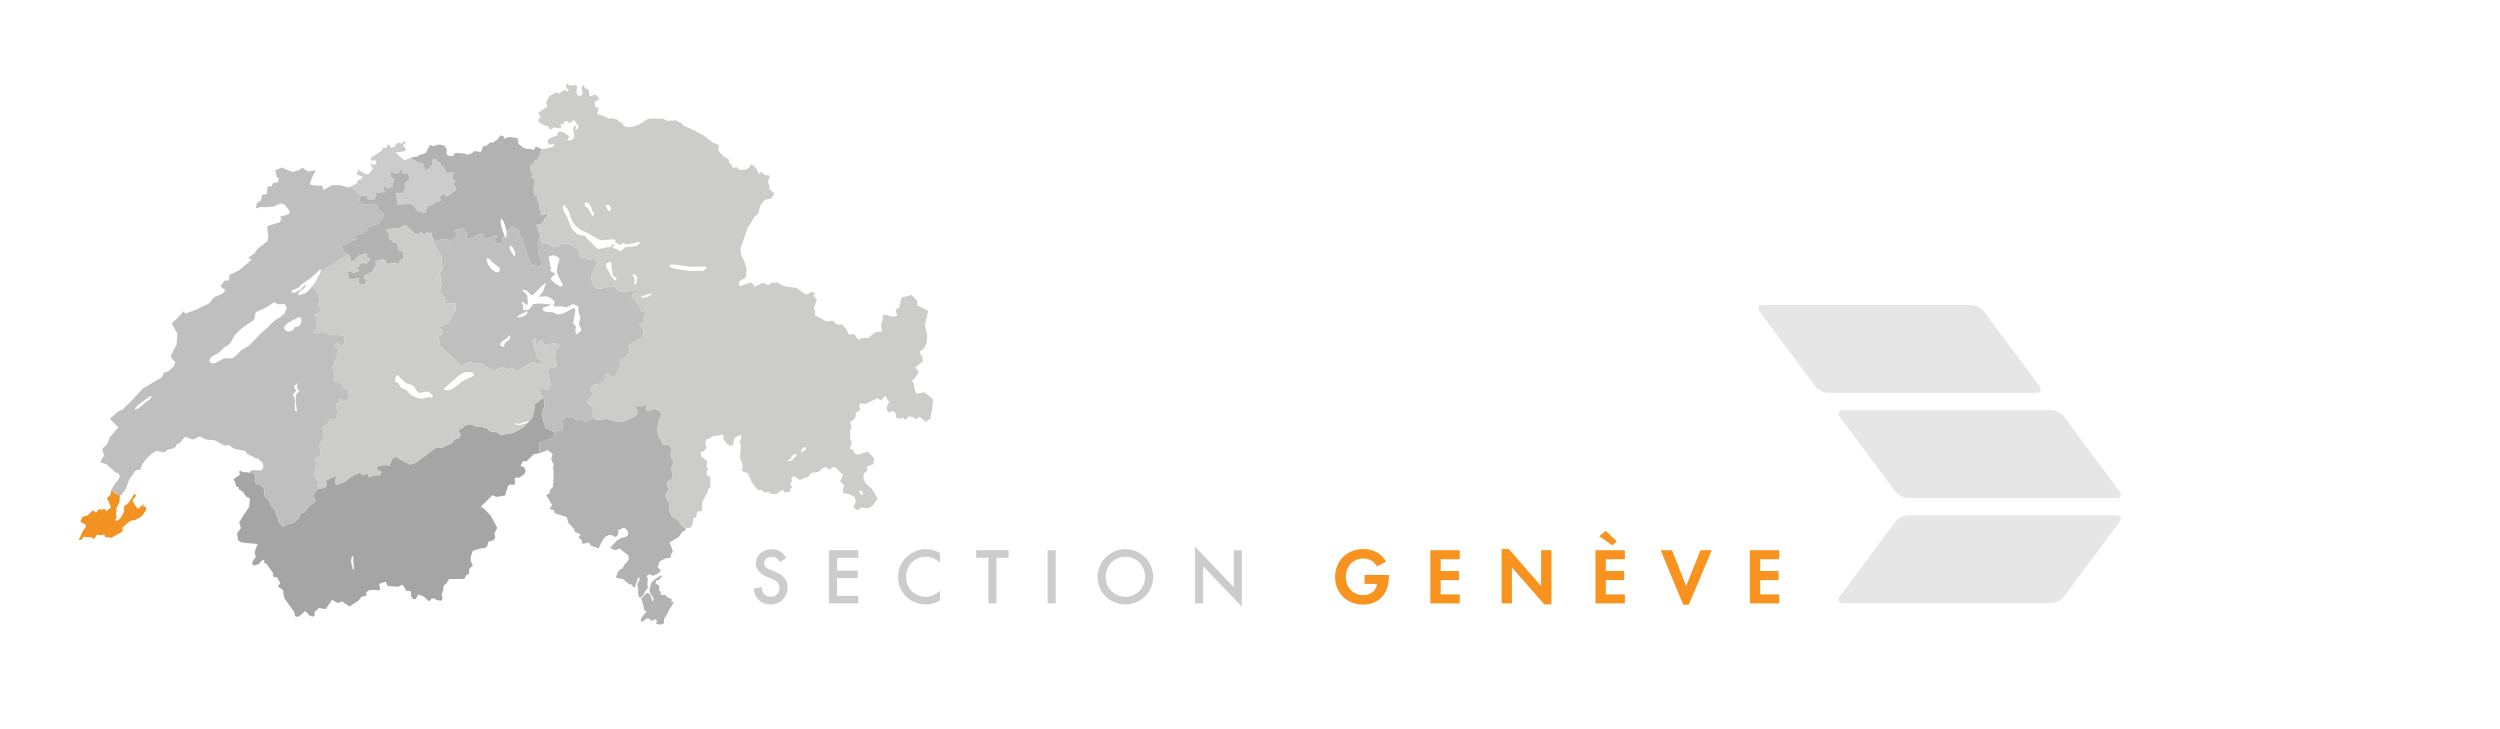 <?xml version="1.0" encoding="utf-8"?>
<!-- Generator: Adobe Illustrator 16.0.0, SVG Export Plug-In . SVG Version: 6.00 Build 0)  -->
<!DOCTYPE svg PUBLIC "-//W3C//DTD SVG 1.1//EN" "http://www.w3.org/Graphics/SVG/1.1/DTD/svg11.dtd">
<svg version="1.1" id="Ebene_9" xmlns="http://www.w3.org/2000/svg" xmlns:xlink="http://www.w3.org/1999/xlink" x="0px" y="0px"
	 width="2040.01px" height="595px" viewBox="0 0 2040.01 595" enable-background="new 0 0 2040.01 595" xml:space="preserve">
<g>
	<path fill="none" d="M240.34,266.716c5.991,2.367,8.715-12.589,0.635-6.381c-2.324,1.096-11.115,5.071-8.72,8.475
		C234.462,271.918,240.223,270.263,240.34,266.716z"/>
	<path fill="none" d="M233.326,250.061c-0.185-0.988-0.625-1.776-1.539-1.994c-0.161-0.035-0.377-0.009-0.566-0.009
		c-0.184,0-0.321-0.056-0.521-0.013c-3.176,0.594-4.162,0.271-6.988-1.357c-0.291,0.199-0.585,0.392-0.866,0.59
		c-4.055,2.705-7.122,4.578-11.956,6.503c-5.1,2.012-1.255,5.932-4.719,8.08c-4.893,3.044-10.238,6.529-14.549,11.771
		c-2.646,3.229-2.513,6.802-6.729,8.696c-2.94,1.327-4.677,4.646-7.339,6.112c-1.994,1.093-8.854,4.107-6.124,7.021
		c2.699,2.882,7.047-0.897,9.958-2.354c3.754-1.882,6.375,0.435,9.49-1.447c3.125-1.907,4.583-5.515,8.042-7.083
		c6.396-2.896,10.896-10.438,16.389-14.696c3.169-2.454,5.521-5.397,8.486-7.947c3.104-2.688,6.635-3.32,8.807-7.104
		c0.188-0.312,0.354-0.799,0.494-1.326c0.067-0.252,0.134-0.503,0.188-0.776C233.438,251.838,233.474,250.893,233.326,250.061z"/>
	<path fill="none" d="M121.817,323.715c-3.312,2.376-6.509,4.808-9.688,7.37c-4.146,3.896-1.331,3.854,1.886,1.226
		c2.312-1.872,5.053-4.369,7.686-5.925C123.016,325.596,125.22,321.279,121.817,323.715z"/>
	<path fill="none" d="M243.21,312.227c-0.875,0.851-1.621,1.73-3.106,2.367c0.286,1.646-0.102,3.412,2.051,3.654
		c-1.422,1.721-2.887,3.165-3.439,5.389c1.021-0.32,0.286,0.325,1.177-0.442c1.76,2.438-0.271,8.41,1.097,12.146
		c0.499,0.062,0.997,0.121,1.491,0.186c-0.161-2.757-1.882-7.994-0.915-10.325c0.437-1.05-0.562-1.96-0.271-2.646
		c0.312-0.724,1.214-1.196,1.514-1.929c0.532-1.313,1.728-0.894,1.938-2.271c-0.363,0.14-0.729,0.274-1.095,0.407
		C241.606,314.863,242.239,315.877,243.21,312.227z"/>
	<path fill="none" d="M245.464,236.266c1.032-0.745,2.705-3.975,3.305-3.702c1.604,0.729-1.302,3.312-2.108,3.854
		c-4.971,3.329-4.971,5.565,1.252,3.321c3.174-1.153,3.963-2.516,5.812-4.848c1.62-2.047,3.739-4.438,4.964-7.435
		c0.715-1.761,2.458-3.72,2.835-5.521c0.425-2.027,0.494-3.438-1.908-0.624c-3.608,3.745-7.438,6.729-11.858,9.478
		c-2.062,1.273-2.98,3.062-4.646,4.215c-0.349,0.242-1.779,0.679-3.021,1.13c-0.982,0.354-1.858,0.729-1.979,1.028
		c-0.077,0.22-0.121,0.394-0.146,0.562C237.34,240.983,244.814,236.735,245.464,236.266z"/>
	<path fill="none" d="M413.09,187.92c-0.014-0.043-0.014-0.065-0.021-0.104c-0.889-4.847-3.252-10.27-4.253-9.13
		c-0.919,4.021,1.049,9.732,2.956,13.812c0.286,0.614,0.572,1.195,0.85,1.729C413.6,193.192,413.573,190.652,413.09,187.92z"/>
	<path fill="none" d="M288.721,454.429c-0.446-0.13-0.895-0.308-1.35-0.396c-2.153,4.93,0.097,6.132,0.62,11.021
		C290.199,464.53,287.025,457.467,288.721,454.429z"/>
	<path fill="none" d="M420.267,344.922c-0.229,3.516,7.834,1.283,10.688-0.347c0.513-0.277,0.867-0.556,0.98-0.764
		c-0.078-0.021-0.161-0.009-0.234-0.025C427.814,343.336,423.503,347.567,420.267,344.922z"/>
	<path fill="none" d="M437.152,238.313c-2.602,2.583-2.696,3.676-4.771,1.508c-1.907-1.977-3.45-4.359-6.354-2.627
		c1.448,1.066,4.946,3.538,4.344,5.532c-0.308,1.021,1.898,7.595-1.76,5.571c-0.894-0.491-1.032-2.857-2.354-1.696
		c-1.271,1.128,0.646,1.249,0.524,2.541c-0.194,2.124-0.43,5.351,2.575,3.643c2.428,0.624,3.222-1.119,4.335-2.976
		c1.404-2.31,1.439-1.404,3.858-1.894c3.55-0.702,7.972,0.264,11.565,0.581c-0.533,2.267-6.308,0.938-6.271,3.754
		c0.031,2.688,5.317,2.479,7.196,2.497c2.479,0.025,3.798,2.454,7.214,1.687c1.93-0.43,5.021-1.908,6.75-2.982
		c8.408-5.221,4.771,1.354,4.199,7.379c-0.197,2.149-1.064,2.31,0.353,4.04c1.027,1.249,1.678,0.885,1.205,2.636
		c-0.518,1.916-0.386,4.854,1.722,5.4c0.261-1.63,2.917-2.549,2.835-3.579c-0.154-2.146-1.57-2.938-1.815-4.476
		c-0.325-2.046,1.146-3.429,1.049-5.438c-0.078-1.37-1.006-2.836-1.347-4.214c-0.405-1.675,0.263-3.876-0.601-5.401
		c0.087,0.164-3.953-1.596-3.562-1.674c-2.219,0.441-3.465,2.016-5.646,2.522c-2.016,0.469-3.23-0.979-5.104-0.693
		c-2.201,0.33-3.294,0.165-5.439-0.13c-1.326-0.19,0.896-2.037,0.771-2.559c-0.861-3.802-5.66-5.935-9.312-5.41
		c-6.347,0.894-2.688-0.1-0.407-3.729c1.436-2.276,1.356-5.081,2.968-7.438C444.698,230.414,438.734,236.744,437.152,238.313z"/>
	<path fill="none" d="M324.835,312.574c0.775,0.866,1.795,3.484,3.017,4.248c1.438,0.901,3.33,0.226,4.271,1.848
		c1.938,3.294,3.772,4.413,7.873,5.859c4.354,1.526,5.358,0.756,9.938-0.562c1.188-0.338,1.873,1.873,3.13-0.49
		c0.551-1.04-1.465-2.062-2.128-2.783c-2.521-2.714-6.55,0.425-9.429-0.217c-0.911-0.199-2.893-4.239-3.833-5.288
		c-1.104-1.227-4.102-1.729-5.67-2.333c-2.627-1.006-5.167-5.192-7.868-6.857c-1.201,0.896-2.098,3.581-1.591,5.376
		C322.683,311.88,324.366,312.045,324.835,312.574z"/>
	<path fill="none" d="M415.854,201.333c-0.295,2.311,2.471,6.363,4.171,7.994C421.911,206.866,417.311,198.143,415.854,201.333z"/>
	<path fill="none" d="M450.281,217.92c-2.817,3.537,0.13,4.021,2.319,4.959c1.418,0.606-3.151,3.364-3.117,4.435
		c0.065,2.602,12.304,10.773,9.069,3.503c-1.084-2.444-3.355-5.463-3.979-8.202c-0.494-2.168,0.087-4.587,0.729-6.928
		c0.854-3.13,2.476-4.379-0.75-6.264c-2.224-1.292-5.106-1.596-6.901,0.472c0.113,1.5,0.852,3.6,1.249,4.96
		C449.269,216.151,447.385,217.469,450.281,217.92z"/>
	<path fill="none" d="M377.821,310.84c1.608-1.05,8.991-3.985,9.069-4.709c0.308-3.064-6.052-2.853-7.96-2.198
		c-5.787,2.19-12.062,9.807-17.167,13.518C366.81,321.245,373.234,313.839,377.821,310.84z"/>
	<path fill="none" d="M402.232,214.382c-1.079-0.962-5.41-6.643-4.989-2.232c-0.521,3.851,7.916,13.062,10.243,9.183
		C409.379,218.18,404.054,215.969,402.232,214.382z"/>
	<path fill="none" d="M413.615,276.002c-1.938,1.665-4.842,2.188-5.436,4.959c0.676,2.094,3.134,3.062,3.562,0.122
		c0.368-2.497,4.288-2.854,4.596-5.646C416.787,271.243,414.527,275.222,413.615,276.002z"/>
	<path fill="none" d="M421.882,258.914c2.124,0.633,10.426-1.77,8.037-5.532C429.812,255.454,423.411,255.827,421.882,258.914z"/>
	<path fill="none" d="M522.928,242.362c3.29,1.646,6.814-0.59,9.276-2.688C531.316,239.049,523.184,241.833,522.928,242.362z"/>
	<path fill="none" d="M509.397,198.525c-2.124-1.646-1.621,1.188-2.766,1.127c-1.873-0.104-3.572-1.49-4.873-2.497
		c3.395-3.711-9.91-0.512-12.138-1.403c-4.562-1.812-8.021-4.994-12.92-6.771c-4.808-1.733-8.588-5.982-10.591-10.743
		c-0.854-2.021-1.481-4.282-2.312-6.39c-0.833-2.107-2.705-2.489-3.101-5.003c-2.242,1.092-1.015,5.025-0.074,6.841
		c3.312,3.686,3.568,9.997,6.781,13.838c1.816,2.159,3.272,3.521,6.324,4.521c1.439,0.479,2.931-0.555,4.062,1.041
		c1.47,2.115,3.104,3.659,5.154,5.245c1.63,1.262,3.348,4.435,5.173,4.786c1.746,0.33,6.198-1.596,8.691-1.404
		c2.8,0.229,1.76-2.584,4.5-2.584c-0.369,1.205-1.062,2.302-2.003,3.178c1.717,0.017,4.925,1.474,6.277,2.254
		c2.067,1.188,2.645-2.254,4.664-2.817c3.603-1.006,10.75,0.788,11.931-4.336C518.276,197.267,512.494,200.909,509.397,198.525z"/>
	<path fill="none" d="M515.9,224.336c3.234,2.991,1.379,4.643,1.812,8.102C521.75,230.006,519.631,221.587,515.9,224.336z"/>
	<path fill="none" d="M645.769,373.24c0.386,0.765-3.082,2.134-3.65,3.147c1.601-0.234,3.191-0.472,4.786-0.715
		c-0.494-2.792,4.089-1.915,2.729-5.438C648.678,370.483,645.115,371.931,645.769,373.24z"/>
	<path fill="none" d="M655.275,365.524c-1.179,1.102-2.514,5.354-0.728,3.407c0.759-0.833,2.821-1.613,3.025-2.419
		C658.048,364.63,656.516,364.7,655.275,365.524z"/>
	<path fill="none" d="M500.987,225.645c-1.699-1.257-1.17-5.357-2.012-7.344c-0.294-0.693,0.087-3.801-0.281-4.14
		c-1.704-1.565-1.283,0.312-2.81,0.425c-3.121,0.243-0.391,5.705,1.066,7.188c1.066,1.103,0.688,1.942,1.427,3.044
		c0.94,1.396,2.565,2.767,3.532,4.059C504.631,227.458,502.427,226.72,500.987,225.645z"/>
	<path fill="none" d="M704.229,404.202c0.459-2.047-1.146-5.115-3.425-3.329C701.515,402.329,702.76,403.517,704.229,404.202z"/>
	<path fill="none" d="M480.618,171.074c0.624,0.779,2.762,6.754,3.624,4.881c1.504-3.261-0.841-1.816-1.474-5.771
		c-0.355-2.224-2.939-5.396-5.211-5.037C476.079,168.187,479.21,169.288,480.618,171.074z"/>
	<path fill="none" d="M498.284,171.144c0.871-1.959-1.644-5.488-3.885-3.394C494.712,168.638,496.601,174.924,498.284,171.144z"/>
	<path fill="none" d="M576.049,217.547c-3.316-0.074-6.572-0.195-9.867,0.069c-6.156,0.503-12.188-2.038-18.325-1.727
		c-0.88,0.403-0.832,1.266-2.154,1.021c1.274,2.384,12.251,3.511,15.309,4.014c2.405,0.395,4.486,0.429,7.04,0.165
		c1.673-0.173,4.378,0.321,6.021-0.208C574.972,220.59,578.041,217.59,576.049,217.547z"/>
	<polygon fill="none" points="428.462,298.407 435.74,295.494 435.734,295.485 	"/>
	<polygon fill="none" points="439.881,193.748 438.74,199.279 439.325,206.198 438.773,199.27 	"/>
	<polygon fill="none" points="382.496,295.762 386.53,296.161 386.6,296.135 	"/>
	<polygon fill="none" points="441.639,213.204 441.353,216.931 440.384,217.625 441.439,216.931 	"/>
	<polygon fill="none" points="310.71,172.253 313.596,175.696 310.722,172.245 	"/>
	<polygon fill="none" points="370.396,146.71 371.758,147.517 369.233,146.017 	"/>
	<polygon fill="none" points="352.037,189.872 350.522,190.791 352.12,189.863 352.525,189.664 	"/>
	<polygon fill="none" points="284.043,156.846 284.03,156.924 284.039,156.924 	"/>
	<polygon fill="none" points="435.74,295.494 438.754,297.843 440.01,300.435 438.802,297.843 443.491,295.147 438.77,297.843 	"/>
	<polygon fill="none" points="304.448,137.347 304.324,137.251 305.68,138.491 	"/>
	<polygon fill="none" points="284.412,179.007 279.816,181.08 279.985,181.028 	"/>
	<polygon fill="none" points="372.76,154.852 375.716,153.482 372.756,154.852 379.399,157.956 	"/>
	<polygon fill="none" points="362.349,178.453 364.344,173.372 364.321,173.354 	"/>
	<polygon fill="none" points="454.527,298.702 447.948,300.808 446.572,303.296 447.966,300.808 	"/>
	<polygon fill="none" points="441.396,193.981 440.743,192.915 440.689,192.958 	"/>
	<polygon fill="none" points="358.869,237.81 362.558,242.214 358.906,237.645 	"/>
	<polygon fill="none" points="453.129,353.238 451.021,357.313 453.149,353.238 445.035,348.903 	"/>
	<polygon fill="none" points="230.82,429.944 234.705,427.927 230.812,429.935 	"/>
	<path fill="none" d="M599.153,137.364l1.771-1.152c-0.563-0.49-1.24-0.984-2.188-1.357c-0.438-0.19-1.188-0.425-1.907-0.724
		l0.057,1.543L599.153,137.364z"/>
	<path fill="none" d="M550.865,98.2c-0.755,0.021-1.482,0.068-2.164,0.13l0.354,0.186L550.865,98.2z"/>
	<path fill="none" d="M555.616,100.177l0.339-0.035c-0.205-0.581-0.435-1.11-0.867-1.391c-0.633-0.382-1.82-0.525-3.121-0.562
		l0.914,1.032L555.616,100.177z"/>
	<path fill="none" d="M594.802,132.543c0-0.009,0-0.019,0-0.022l-0.022,0.008L594.802,132.543z"/>
	<polygon fill="none" points="289.648,195.499 289.432,195.585 290.819,195.065 	"/>
	<path fill="none" d="M206.196,383.713c-0.326,0.057-0.637,0.122-0.907,0.229l0.048,0.044L206.196,383.713z"/>
	<polygon fill="none" points="325.467,186.221 325.698,186.1 324.1,186.291 	"/>
	<polygon fill="none" points="325.49,202.322 325.381,202.114 325.192,204.177 	"/>
	<polygon fill="none" points="229.286,247.884 229.286,247.884 231.236,247.52 231.236,247.512 	"/>
	<polygon fill="none" points="295.839,232.208 295.917,232.191 294.191,232.547 	"/>
	<polygon fill="none" points="234.106,198.49 233.638,199.695 233.703,199.574 	"/>
	<polygon fill="none" points="443.133,324.583 443.183,324.669 443.198,324.669 440.737,320.646 	"/>
	<path fill="none" d="M205.057,384.061c-0.078,0.034-0.169,0.078-0.239,0.121l3.286,3.481L205.057,384.061z"/>
	<path fill="none" d="M516.74,478.957c0.521,0.355,1.11,0.537,1.491,0.092l-0.72,0.086L516.74,478.957z"/>
	<path fill="none" d="M521.325,486.951c0.183,0.295,0.398,0.494,0.668,0.56l-0.03-0.035L521.325,486.951z"/>
	<path fill="#F29223" d="M97.972,404.306l-4.708-2.103l-2.217-2.835l-0.937,4.447l-2.854,2.729l2.601,5.396l0.548,2.298
		l-3.441,2.844l-2.044-2.167l-2.341,1.248l-1.48-1.021l-2.723,3.188l-2.534-2.003l-4.634,4.392l-3.931,1.04l-1.769,3.896
		l4.354,2.479l-0.066,2.168l-2.562,3.546l-3.086,7.058l3.093-0.896l0.931-1.985l6.416,0.468l1.753,1.413l1.83-1.906l0.685-1.674
		l3.568,0.372l2.727-0.589l0.548,2.193l5.39,0.494l2.462-1.47l4.55-2.463l2.109-1.729l-0.395-2.641l5.982-5.032l2.59-0.988
		l1.29,0.165l4.292-2.298l2.246-1.734l2.998-4.435l-0.037-2.729l-2.198,0.062l0.263-1.646l-0.316-0.285l-4.396,3.676l-2.604-3.391
		l-1.797-3.33l1.02-1.682l1.375-1.188l0.231-2.202l-1.104-0.547l-0.062,0.104l-0.583,0.919l-1.167,2.021l-0.165,0.121
		c-1.012,1.63-2.077,3.241-3.332,4.819c-1.045,1.311-2.143,0.687-2.975,2.398c-0.099,0.221-0.104,0.459-0.143,0.702l-0.072,0.602
		c0.013,0.854,0.157,1.752,0.089,2.506l0.012,0.035l-0.03,0.052c-0.024,0.243-0.048,0.494-0.163,0.702
		c-1.185,2.021-3.802,8.497-7.032,6.604c0.086-0.065,0.138-0.209,0.203-0.304l-0.203-0.122l0.646-0.658
		c0.162-0.415,0.283-0.885,0.381-1.431l-0.027-1.065l-0.573-1.224l0.28-1.476l0.336-2.769l-0.025-1.118l0.784-0.979L96.409,412
		l0.202-0.104c0.521-1.325,0.846-2.617,1.157-3.875l-0.288-0.736L97.972,404.306z"/>
	<polygon fill="#F29324" points="316.136,117.769 316.153,117.778 316.159,117.769 	"/>
	<polygon fill="#F5A75A" points="349.482,190.037 350.46,190.826 348.563,189.291 	"/>
	<path fill="#F5A75A" d="M350.46,190.826l0.062-0.035L350.46,190.826z"/>
	<polygon fill="#F5A75A" points="298.802,229.2 297.837,227.9 297.89,227.978 	"/>
	<path fill="#A5A5A5" d="M451.021,357.313l2.106-4.075l-8.094-4.335l-3.188-10.76l2.514-6.979l-0.104-4.586l-1.062-1.907h-0.018
		l-6.607,5.115l-0.814,5.714l-1.729,5.816l-2.323,2.472c0.073,0.021,0.156,0.009,0.234,0.025c-0.113,0.208-0.473,0.481-0.98,0.763
		L427.74,348l-4.66,2.957l-3.767,2.016l-3.104,0.711l-8.102,1.271l-1.574-2.029l-7.14-1.037l-1.704-2.245l-6.784-1.82l-1.816,0.624
		l-4.729-2.254l-5.055,0.938l-1.483,2.027l-2.462,0.876l-1.344,1.404l1.907,3.521l-1.109,2.354l-3.984,1.387l-1.824,2.646
		l-7.791,3.8l-5.465,0.076l-11.473,8.617l-3.455,2.662l-1.379,0.952l-4.916,1.622l-12.182-6.425l-2.38,2.024l-2.225,5.466
		l-1.934-0.562l-4.431,0.096l-3.187,0.857l-0.841,2.056l4.131,2.565l-1.79,2.584l-5.584,0.312l-1.257,1.354l-1.92-0.165
		l-1.162-3.251l-3.266,1.907l-3.009-2.103l-5.973,2.688l-2.699,1.959l-3.513,2.749l-6.304,2.155l-1.413-0.875l0.589-6.296
		l-7.863,3.789l0.062,4.391l-1.472,1.785l-5.163,0.743l0,0l-2.977,3.186l-1.015,2.124l2.09,4.665l-6.266,4.816l-3.159,4.556
		l-3.093,0.634l-1.669,4.604l-4.281,3.304l-1.999,0.459l-0.663-0.364l-2.029,1.066l-3.884,2.021l-0.009-0.009l-0.026,0.009
		l-3.251-4.084l-0.585-3.312l-0.846-1.185l-2.246-6.033l-1.297-1.062l-1.364-1.5l-1.331-3.581l-1.873-2.521l-1.999-1.622l-0.594-5.8
		l-0.021-0.262l-1.999-3.024l-3.571-0.317l-2.146-3.45l0.766-2.081l-0.319-2.438l-3.286-3.482c-0.227,0.14-0.407,0.319-0.557,0.521
		l0.078,0.263l-0.396,0.569c-0.014,0.174-0.074,0.312-0.059,0.521c-1.181-0.843-2.458-0.688-3.778-0.703l-0.169,0.044l-0.2-0.052
		c-0.769-0.026-1.539-0.143-2.332-0.563c-0.565-0.312-1.175-0.536-1.791-0.733l-0.294,0.439l0.354,2.99l-5.021,3.459l1.465,3.252
		l0.896,3.271l1.447-0.271l0.521,2.08l3.052,1.839l2.783,3.988l3.251,1.688l-0.789,6.9l-4.37,6.451l-3.72,5.938l1.47,4.863
		l-3.16,4.249l0.804,5.748l2.642,1.64l5.144,0.571l8.081,0.721l-2.256,6.479l0.741,4.596l-1.597,1.699l-1.52,3.271l1.768,1.604
		l4.063-1.248l2.517-3.243l1.853,0.087l-0.204,2.06l2.021,0.909l5.009,7.106l0.585,3.393l3.159,0.711l2.546,4.61l-2.145,2.562
		l4.438,3.152l0.295,4.14l1.155,3.182l7.496,10.326l0.833,3.624l2.604,0.479l5.635-4.812l3.355,3.633l2.597,1.049l1.679-0.941
		l-0.021-2.816l3.264-3.286l5.769,0.766l5.241-7.52l4.646,2.724l3.241-1.51l6.319,4.214l7.077-4.587l2.896-3.449l3.893-0.729
		l-0.286-2.705l2.345-1.812l4.73-0.262l3.058,0.459l1.395-0.875l-0.911-3.668l0.867-1.214l4.378-1.479l1.804,3.667l8.396,0.547
		l3.48-1.689l2.146,2.836l0.642,1.882l4.313,0.854l-0.069,3.59l1.76,2.671l2.254-0.104l1.852-3.604l3.577,1.064l2.479,1.73
		l2.709,2.847l2.389-2.531l1.816,0.062l2.15,1.24l3.503,0.647l1.479-1.796l-0.971-2.854l1.175-3.615l0.507-4.271l2.033-1.396
		l2.346-3.822l12.407-0.14l2.037-3.436l1.543-0.176l0.616-4.609l2.757-2.574l-1.591-3.988l-0.062-3.104l1.574-4.979l5.566-1.812
		l4.582-0.616l1.785-1.543l0.808-3.441l4.17-1.271l1.63-2.445l-0.837-3.022l2.372-4.698l-5.419-9.91l-4.569-4.937l-3.271-2.453
		l9.269-9.295l3.421,1.424l7.019-1.204l2.146-7.481l1.951-1.414l3.979,0.132l-0.305-4.61l0.746-1.229l2.748,0.208l4.521-3.044
		l0.88-2.229l-1.021-3.229l-3.189-1.326l2.254-3.798l2.662,0.199l6.086-5.89l4.34-0.604l0.139-8.472L451.021,357.313z
		 M287.992,465.059c-0.522-4.891-2.772-6.096-0.62-11.021c0.455,0.092,0.899,0.266,1.35,0.396
		C287.025,457.467,290.199,464.53,287.992,465.059z"/>
	<path fill="#B3B2B2" d="M556.442,429.112l-3.216-4.752l-4.7-2.562l-0.182-0.271l-2.52-4.854l0.438-4.313l0.139-1.317l0.035-0.348
		l-2.289-3.009l-1.327-3.745l1.479-2.298l1.596-2.596l-1.479-2.038l-0.061-1.891l0.516-2.463l0.364-0.024l2.979-1.531l0.476-5.213
		l-1.239-3.383l2.353-5.429l-2.781-5.289l1.292-5.201l-2.623-3.895l-3.75,0.354l-1.777-1.148l-0.613-2.09l0.175-0.479l-2.688-3.45
		l-0.512-4.118l-0.099-1.311l0.892-7.092l2.568-3.989l-1.562-3.657l-4.418-2.386l-4.166,1.985h-2.471l0.256-3.429l-1.032-2.605
		l-2.312,2.462l-3.043-0.832l-2.427,1.396l1.695,5.102l-2.055,2.229l-10.971,4.719l-7.123-0.766l-5.338-1.796l-7.833,0.815
		l-3.29-1.521l-2.144,0.798l-3.585,2.87l-3.867-2.913l-3.728,1.188l-2.767-2.475l-5.757-1.006l-2.294,2.54l-0.715,5.476l0.589,3.064
		l-5.297,1.206l-1.088,1.403l-2.129,4.075l-10.812,4.136l-0.139,8.472l6.919-2.729l3.923,3.217l-1.022,3.856l0.508,2.179
		l1.608,2.602l-0.733,1.181l0.526,5.868l-0.356,8.181l-0.343,3.095l-2.246,2.575l-0.819,3.108l-2.423,0.757l4.903,8.191
		l-2.077,3.415l3.373,0.842l0.871,2.627l9.811,3.078l1.357,4.646l4.664,5.115l0.498,2.133l4.699,2.341l-1.646,2.402l2.627,2.211
		l0.386,2.931l5.584-0.899l1.518,2.344l6.112,2.297l0.208,0.078c1.041-2.41,2.319-5.003,3.524-7.04
		c1.843-3.104,5.623-5.358,8.646-3.054c2.979,2.286,4.685-2.839,3.585-5.136c0.453-0.044,0.926-0.104,1.386-0.151
		c1.062-0.156,3.229-1.898,3.802-1.521c1.751,1.171,2.766,2.202,3.15,4.283c0.587,3.208-4.479,3.572-6.975,4.73
		c-3.295,1.545-4.938,4.938-7.708,7.085c-0.056,0.046-0.121,0.062-0.182,0.098l3.928,2.133l2.878-0.729l0.659-0.922l7.432,5.771
		l0.571,3.229l-1.886,2.662l-1.34,1.075l-1.104,2.146l-1.267,1.96l-2.146,0.854l-1.302,2.177l-0.609,0.901l-0.855,3.295h0.023
		l5.651,1.179l5.826,4.601l0.498,0.438c0.009-0.241-0.014-0.468-0.151-0.685c-1.01-1.552,3.412,1.344,1.24,0.928
		c-0.239-0.052,0.294,0.65,0.953,1.093l0.771,0.178l0.724-0.091c0.104-0.131,0.197-0.304,0.265-0.562
		c0.455-1.898-0.521-0.901,0.789-2.714c0.039-0.043,1.994-7.938,2.686-3.329c0.104,0.686-1.381,2.922-1.774,3.78
		c-0.602,1.31,0.604,2.899,0.608,4.235c0,0.521-0.427,4.898,0.522,6.494l0.633,0.521l0.035,0.031c0.381,0.091,0.871-0.062,1.508-0.6
		c2.523-2.124,2.957-5.729,5.354-7.179c-0.914-0.693-0.355-6.217-0.242-7.717c0.082-1.031-1.374-0.021-0.558-2.188
		c0.328-0.85,1.582-1.102,2.486-1.075c1.612,0.034,1.855,2.343,4.138,0.13c1.577-0.073,3.023-1.688,4.532-3.009l-0.021-0.242
		l-0.988-1.128l-1.481-1.815l1.256-3.801l0.521-0.938l4.743-2.419l3.784-0.503l0.492-1.205l0.202-1.898l1.36-1.738l-1.491-4.562
		l-1.229-2.771l0.958-0.768l6.702-3.963l2.259-3.641l2.965-1.812l0.312-1.596h-0.017L556.442,429.112z"/>
	<path fill="#B3B2B2" d="M547.952,488.781l-2.749-1.058l-2.562-2.402l-2.012,0.261l-1.625-0.642l0.397-1.786l-1.591-1.353
		l0.208-3.746l-3.619-2.401l0.858-0.182l-0.229-1.786l2.119-0.174l2.957-2.861l-0.533-1.37c-3.928,3.165-8.003,3.425-9.021,9.633
		c-0.312,1.873-1.148,2.433,0.365,5.627c1.041,2.194,3.774,3.561,1.556,6.373c-1.032-1.772-0.959-7.366-4.73-6.905
		c-0.633,0.087-2.961,2.584-4.673,4.708l0.16,0.182l0.451,1.015l1.093,3.702l1.152,4.771l1.443,0.252l0.385,0.468l-0.92,0.72
		l-3.809,4.896l-0.26,2.614l2.54-0.733l2.78-2.081l1.477,0.2l2.198,2.02l2.558-1.446l1.688,0.81l-0.491,2.87l3.771,0.798
		l2.545-1.162l0.048-3.702l2.437-3.562l1.582-3.527l1.521-2.376l1.942-3.217l0.237-1.396l-1.529,0.688L547.952,488.781z"/>
	<polygon fill="#F49F4B" points="262.602,348.729 266.226,346.614 262.519,348.729 263.932,353.992 262.532,348.772 	"/>
	<path fill="#F49F4B" d="M101.227,417.103c0,0.022-0.017,0.052-0.021,0.087l0.027-0.052L101.227,417.103z"/>
	<path fill="#F49F4B" d="M200.11,385.352c-0.13,0-0.247,0-0.366-0.008l0.197,0.052L200.11,385.352z"/>
	<polygon fill="#F29324" points="483.796,341.082 483.823,341.073 483.725,333.114 483.777,341.073 	"/>
	<polygon fill="#F29324" points="508.73,292.71 513.51,288.436 513.406,288.436 	"/>
	<polygon fill="#F29324" points="531.732,208.444 533.88,210.628 533.88,210.62 531.736,208.452 	"/>
	<path fill="#BFBFBF" d="M439.881,193.748l-1.105,5.521l0.555,6.928l0.097,1.188l2.219,5.814l-0.199,3.729l-1.058,0.69l-4.673-1.181
		l-1.938-0.645l-0.611-1.609l-0.021-0.771l-1.617-1.652l-1.316-4.457l-1.439-4.009l-0.431-1.86l-0.271-0.633l-1.097-2.168
		l-0.499-1.621l-0.108-1.994l-1.305-2.497l-1.118-0.979l-0.233-3.69l-5.975-3.286l-2.449,3.286l-2.119-0.068l-0.065,0.139
		c0.48,2.73,0.512,5.271-0.473,6.308c-0.273-0.529-0.562-1.109-0.851-1.729l-1.646,0.979l-0.548,4.773l-4.202,0.954l-0.416-0.808
		l-0.484-0.779l-2.188-2.298l3.619-1.396l-0.087-1.14l-0.716-0.604l-4.851,1.414l-1.946,0.854l-0.824,0.47l-2.328-0.678
		l-0.438-0.954l-0.938-2.312l-1.804-0.797l-2.354,1.773l-2.42-0.096l1.04,1.979l-7.213,0.605l-0.319-3.979l-1.38-2.006l-1.115-1.914
		l-7.146,1.159l1.688,4.5l-4.211,4.171l-1.698-0.396l-4.188-1.074l-8.476,1.829l-0.035,2.593l1.229,1.171l1.646,4.348l0.364-0.264
		l3.285,5.137l-0.593,2.33l0.801,4.073l0.625,4.214l-1.872,0.944l-0.984,1.684l1.24,5.925l-0.396,2.081l1.027,0.403l-1.607,6.271
		l3.649,4.565l1.479,5.313h0.247l5.146,0.078l2.414-0.26l-0.048,5.688l-5.613,10.413l-6.451,2.366l-0.85,2.099l2.438,1.83
		l-1.312,3.26l-0.195,0.503l-2.207,0.997l1.76,8.453l0.604,0.513l3.806,3.22l3.694,3.121l4.344,3.687l0.403,1.179l0.1,0.572
		l1.23,0.979l3.469,2.729l5.486-3.188l4.103,0.373l3.19,0.146h3.174l2.046,2.782l3.005,0.732l0.386,0.312l3.968,3.199l2.974-1.562
		l4.576-2.429l4.646,2.394l2.516-1.595l5.376,2.844l6.012-4.562l7.271-2.922l0.009,0.01l3.025,2.35l4.727-2.692l-5.324-3.165
		l-0.568-2.105l-0.85-3.131l-1.027-3.643l-0.837-3.13l-0.364-1.456l1.604-2.302l1.437,0.537l-0.769,4.019l1.312-0.013l0.935-1.084
		l2.01-2.35h1.915l0.439,3.823l7.732-0.746l4.127,0.188l1.428,1.829l-3.131,3.021l-0.672,7.479l0.104,0.364l0.209,0.763l1.33,4.646
		l-6.562,2.104l-1.396,2.488l2.553,8.56l-0.407,5.616l-3.646,0.603l-2.616-2.507l-1.922,2.104l0.203,2.977l2.465,4.021l1.06,1.906
		l0.104,4.587l-2.515,6.979l3.19,10.763l8.107,4.335l1.088-1.403l5.299-1.206l-0.591-3.067l0.717-5.473l2.296-2.54l5.757,1.006
		l2.762,2.475l3.729-1.188l3.865,2.913l3.585-2.87l2.125-0.808l-0.054-7.959l-4.229-4.292l0.438-3.208l3.605-3.241l-0.809-2.774
		l-0.229-3.396l2.781-2.688l2.65,0.395l5.271-3.087l0.633-4.543l2.202-1.578l3.087,3.164l3.771-1.708l1.772-6.362l2.198-0.852
		l-1.085-4.062l0.239-1.664l2.696-0.503l4.678-4.271h0.104l0.416-3.33l-1.608-2.816l12.812-7.646l-0.465-5.224l-0.029-0.425
		l-0.963-1.413l-1.889-2.792l0.346-0.156l3.889-1.794l-1.278-2.35l2.409-4.718l-3.377-2.059l-5.016-8.496l-1.172-1.991l-2.387-0.824
		l0.844-2.878l3.604-1.317l-0.503-1.864c0,0-13.219,4.361-16.438-1.214c-3.224-5.583-14.162,5.354-18.748-2.583
		c-4.573-7.935,4.312-18.438,4.312-18.438l-4.431-2.878l-4.007,0.894l-0.823-2.332l-3.233,0.546l-1.219-0.546l-1.127-0.529
		l-1.263-5.286l-0.116-0.493l-1.854-0.832l-4.117-3.383l-0.312,0.34l-4.717-1.084l-6.78,2.319l-1.387,0.308l-1.413,0.512
		l-5.125-3.242l-3.72,0.068l-0.806-2.192l-0.43-2.308l-0.707-1.021L439.881,193.748z M407.486,221.328
		c-2.327,3.884-10.764-5.332-10.243-9.183c-0.421-4.404,3.91,1.271,4.989,2.232C404.054,215.969,409.379,218.18,407.486,221.328z
		 M416.341,275.439c-0.308,2.792-4.228,3.146-4.596,5.646c-0.434,2.938-2.892,1.972-3.562-0.122
		c0.594-2.771,3.498-3.294,5.436-4.959C414.527,275.222,416.787,271.243,416.341,275.439z M420.024,209.328
		c-1.7-1.631-4.466-5.688-4.171-7.994C417.311,198.143,421.911,206.866,420.024,209.328z M421.882,258.914
		c1.529-3.087,7.933-3.46,8.037-5.532C432.306,257.145,424.006,259.546,421.882,258.914z M454.551,209.423
		c3.226,1.885,1.604,3.134,0.75,6.264c-0.642,2.341-1.223,4.76-0.729,6.928c0.624,2.739,2.896,5.758,3.979,8.202
		c3.229,7.271-9.004-0.901-9.069-3.503c-0.034-1.065,4.535-3.823,3.117-4.435c-2.189-0.938-5.143-1.422-2.319-4.959
		c-2.896-0.447-1.015-1.771-1.387-3.065c-0.399-1.361-1.136-3.46-1.249-4.96C449.442,207.828,452.327,208.131,454.551,209.423z
		 M445.881,230.692c-1.608,2.354-1.534,5.158-2.97,7.438c-2.275,3.637-5.938,4.621,0.407,3.729c3.65-0.521,8.449,1.612,9.312,5.41
		c0.122,0.521-2.103,2.367-0.771,2.559c2.146,0.295,3.238,0.46,5.44,0.13c1.869-0.286,3.087,1.162,5.103,0.693
		c2.186-0.512,3.435-2.081,5.646-2.522c-0.395,0.078,3.646,1.838,3.562,1.678c0.858,1.521,0.19,3.728,0.604,5.397
		c0.338,1.378,1.266,2.844,1.344,4.214c0.1,2.015-1.374,3.394-1.049,5.438c0.247,1.535,1.664,2.324,1.815,4.476
		c0.082,1.03-2.57,1.949-2.835,3.58c-2.104-0.547-2.232-3.482-1.722-5.398c0.473-1.753-0.178-1.39-1.205-2.639
		c-1.417-1.73-0.55-1.891-0.351-4.04c0.567-6.022,4.209-12.6-4.201-7.379c-1.729,1.074-4.82,2.562-6.75,2.982
		c-3.416,0.771-4.729-1.656-7.213-1.687c-1.878-0.019-7.166,0.189-7.197-2.497c-0.034-2.813,5.736-1.487,6.273-3.754
		c-3.604-0.317-8.021-1.279-11.57-0.581c-2.419,0.484-2.454-0.416-3.858,1.894c-1.109,1.854-1.903,3.6-4.335,2.976
		c-3.005,1.708-2.771-1.519-2.575-3.643c0.117-1.292-1.8-1.413-0.524-2.541c1.317-1.161,1.461,1.205,2.354,1.7
		c3.658,2.021,1.452-4.557,1.764-5.575c0.604-1.994-2.896-4.466-4.348-5.532c2.9-1.732,4.443,0.65,6.354,2.628
		c2.077,2.168,2.172,1.074,4.771-1.509C438.734,236.744,444.698,230.414,445.881,230.692z"/>
	<polygon fill="#D68C49" points="386.53,296.161 389.788,296.283 386.6,296.135 	"/>
	<polygon fill="#D68C49" points="364.037,247.529 369.429,247.607 364.284,247.529 	"/>
	<path fill="#D68C49" d="M413.156,187.781l-0.091,0.035c0.013,0.034,0.013,0.062,0.021,0.104L413.156,187.781z"/>
	<polygon fill="#D68C49" points="481.652,341.879 483.796,341.082 483.777,341.073 	"/>
	<path fill="#CCCCCB" d="M487.281,93.284l1.166-5.255l-2.778-1.127l-0.56-3.763l3.983-2.194l-0.923-1.36l-1.062-1.688l-2.168-0.724
		l-2.055,1.354l-1.916,0.086l-0.213-3.477l-0.832-2.596l-1.665-0.152l-1.23-1.018l-0.481-1.938l-1.399,0.525l-0.649,2.345
		l1.018,3.043l-0.896,2.09l-1.713,1.083l-2.172-1.621l-0.333-2.774l0.637-3.294l-1.244-1.396l-5.812,0.438l-0.295-1.465
		l-1.548-0.348l-0.112,3.396l2.328,2.401l-1.621,0.857l-2.029-1.438l-4.859,3.199l-1.521-1.249l-5.497,2.729l-3.438,5.67l1.062,2.18
		l-0.286,1.487l-7.006,4.656l1.994,3.987l-2.167,1.743l0.884,2.186l4.907,2.887l0.681-0.354l2.043,0.842l1.195,2.724l3.451-1.94
		l5.579,0.729l0.247-1.062l-0.81-2.73l2.228,0.789l0.754-2.398l2.536-0.602l2.133,1.863l2.991-2.531l1.206,0.165l0.459,1.084
		l2.952,4.17l-1.852,2.341l-1.426-0.295l0.676-1.214l0.46-0.777l-1.518-1.23l-1.188,2.332l1.271,7.17l-1.131,1.17l0,0l-0.021,0.043
		l-1.713,1.354l-3.104,0.075l0,0l-0.076,0.012l1.688-2.805l-0.798-1.17l-4.612-2.987l-3.386-0.199l-1.201,3.243l-4.577,1.595
		l-3.151,1.891l0.619,3.099l1.188,0.997l2.849-0.845l1.184,1.403l-1.562,0.911l-2.943,1.092l-5.874,1.075h0.064l-1.088,1.422
		l-0.122,3.529l-0.997-0.078l-1.214,2.861l-0.854,1.401l-0.714-0.122l-0.819-0.27l-1.404,3.677l-2.385,0.556l0.317,5.991
		l1.438-0.156l0.469,2.805l-1.422,0.979l3.441,3.667l-1.188,0.441l0.562,3.043l-0.919,1.518l0.398,6.646l2.544,0.866l0.512,4.237
		l0.14,0.944l1.196,0.851l-0.473,0.581l0.29,2.726l1.487,3.273l-0.547,1.898l3.062,0.459l2.559-1.552l0.255,1.454l-1.508,2.43
		L444.536,178l-1.132,3.155l-2.062,1.734l-3.945,0.789l0.442,0.798l1.517,4.04l1.388,4.396l0.65,1.065l0.429,2.308l0.803,2.192
		l3.724-0.068l5.125,3.242l1.413-0.512l1.387-0.308l6.78-2.319l4.717,1.084l0.312-0.343l4.118,3.386l1.854,0.832l0.114,0.49
		l1.265,5.289l1.127,0.529l1.219,0.546l3.233-0.546l0.821,2.331l4.009-0.894l4.431,2.879c0,0-8.888,10.509-4.312,18.438
		c4.587,7.937,15.526-3,18.749,2.583c3.224,5.575,16.438,1.214,16.438,1.214l0.503,1.864l-3.604,1.317l-0.844,2.878l2.387,0.823
		l1.173,1.991l5.016,8.497l3.377,2.059l-2.41,4.717l1.279,2.351l-3.889,1.794l-0.347,0.156l1.89,2.792l0.963,1.413l0.028,0.425
		l0.466,5.22l-12.812,7.647l1.608,2.815l-0.416,3.328l-4.777,4.273l-2.696,0.503l-0.24,1.664l1.085,4.058l-2.197,0.854l-1.772,6.363
		l-3.771,1.708l-3.087-3.164l-2.202,1.577l-0.633,4.544l-5.271,3.087l-2.651-0.395l-2.78,2.688l0.229,3.396l0.809,2.773
		l-3.605,3.242l-0.438,3.208l4.229,4.292l0.103,7.959l-0.028,0.01l3.291,1.518l7.833-0.812l5.337,1.795l7.123,0.765l10.968-4.717
		l2.057-2.229l-1.692-5.101l2.424-1.396l3.043,0.832l2.312-2.463l1.031,2.606l-0.256,3.426h2.472l4.166-1.982l4.418,2.386
		l1.562,3.657l-2.569,3.988l-0.891,7.093l0.098,1.311l0.513,4.118l2.688,3.45l-0.173,0.478l0.614,2.093l1.775,1.149l3.75-0.354
		l2.622,3.896l-1.291,5.201l2.781,5.289l-2.352,5.429l1.238,3.381l-0.475,5.211l-2.979,1.535l-0.361,0.024l-0.519,2.463l0.062,1.891
		l1.479,2.038l-1.597,2.593l-1.476,2.3l1.326,3.744l2.288,3.01l-0.032,0.349l-0.143,1.316l-0.435,4.314l2.515,4.854l0.185,0.271
		l4.699,2.563l3.217,4.752l3.11,1.95v0.009l1.145-0.13h0.903l1.183-0.096l2.104-1.873l1.062-6.406l1.92-0.184l0.963-4.771
		l3.855-0.701l0.209-3.46l0.262-4.273l4.14-7.314l0.941-3.479l1.556-0.777l-0.271-3.979l0.212-4.446l-2.508-0.734l-0.651-1.863
		l0.217-2.308l0.972-1.423l-1.423-2.344l0.729-2.104l-0.352-2.584l-4.538-3.286l-0.481-3.459l2.604-0.886l2.125-2.551l-0.942-5.147
		l1.292-2.081l1.534-0.218l2.896-2.089l7.882-1.413l1.719,1.193l-0.844,1.907l3.538,4.896l3.411,1.292l1.635-1.916l0.373-3.47
		l0.91-1.588l4.951-2.385l-0.113,3.885l-1.5,2.102l1.491,1.741l-0.919,11.945l1.277,1.604l1.142,5.202l-1.109,2.938l5.179,2.309
		l3.306,7.237l5.225,6.944l1.36-1.129l4.233,2.438l3.3-0.13l2.497,1.611l3.334-0.068l5.146-3.604l1.719,2.124l4.254-0.306
		l0.23-2.593l1.578-1.239l-1.786-3.032l1.756-2.081l-0.798-1.751l2.09-2.28l5.241,3.383l2.188-1.403l4.17-1.224l2.957-3.396
		l5.797-0.812l2.597-2.517l3.102-1.555l3.054,2.488l3.015-2.312l1.712,0.096l6.377,6.262l-2.467,5.396l3.402,3.197l-1.182,3.702
		l0.479,2.627l5.277,1.108l4.107,2.057l0.814,4.127l-2.103,4.326l3.897,2.53l2.229-2.356l5.818,0.615l3.439-1.621l4.516-6.338
		l-4.444-7.676l-1.838-1.646l-3.473-3.146l-1.859-3.798l0.407-4.283l2.627-1.893l0.096-3.832l5.12-1.891l0.546-4.812l-5.462-5.322
		l-7.812,2.53l-3.165-1.62l-0.646-2.521l-2.384-0.305l-0.304-1.214l1.687-4.413l-1.383-2.352l-0.286-7.137l1.491-2.846l-1.479-4.272
		l2.729-1.785l1.689-2.564l0.83-3.625l3.137-1.827l-0.805-3.34l0.771-2.037l4.48,0.504l9.361-4.742l3.438,1.839l3.299-4.085
		l1.266,2.783l1.883,2.148l-2.079,4.566l0.443,3.104l1.582,1.456l2.315-1.51l2.812,1.524l0.625,3.979l3.502,0.886l1.852-0.938
		l2.017,1.926l2.874-2.912l2.627,0.371l3.529,1.95l2.437-2.056l5.652,4.413l1.617-1.927l1.817-0.701l1.418-8.438l0.735-7.475
		l-6.979-5.758l-6.087,1.017l-0.987-0.132l-0.591-2.438l-0.688-1.271l-0.295-3.938l-1.578-2.531l4.166-4.567l1.222-3.198
		l-2.942-3.11l6.291-4.893l-0.305-3.963l-2.475-3.909l4.079-3.111l2.106-5.312l0.246-4.96l-1.94-8.278l2.679-11.879l-9.061-4.562
		l0.364-3.208l-4.604-5.114l-8.448,2.057l-1.855,8.409l-2.948,1.476l1.405,5.004l-3.611,0.798l-5.337-1.48l-2.604-0.228
		l-0.718,5.715l-1.067,2.124l0.967,5.815l-5.854,0.855l-2.104,1.771l-3.234,2.66l-5.736,0.175l-2.294,1.51l-1.205-1.544
		l-1.146-1.311l-0.61-1.753l-5.326-0.066l-0.701-2.357l-1.511-2.485l-3.541-3.479l-1.786,0.688l-2.764-0.779l-2.452-2.661
		l-4.412,0.644l-1.983-0.601l-1.902-1.248l-6.14-3.034v-4.518l-1.061-1.37l2.546-6.866l-2.864-3.461l1.427-1.861l-3.052-1.396
		l-1.521,1.345l-2.961,1.065l-7.549-5.401l-10.854-1.479l-4.972-3.104l-5.298,0.515l-1.64,1.774l-2.883-1.149l-1.669-0.788
		l-2.522,1.105l-4.5,2.106l-2.704-3.625l-1.375,0.504l-8.216,2.758l-0.048,0.009l0,0l-0.146-1.817l-0.146-1.979l3.313-2.211
		l2.383-1.587l0.101-1.718l0.286-4.979l-0.321-1.5l-1.072-3.065l-0.877-2.438l-1.214-2.211l-1.268-3.798l-0.013-3.571l0.334-1.761
		l0.893-1.95l0.13-0.46l1.806-5.167l1.146-3.479l1.652-4.984l0.217-0.276l1.708-1.796l1.068-1.925l2.131-3.875l3.164-2.783
		l1.197-4.533l0.548-2.081l2.118-2.729l1.486-1.935l5.018-0.81l2.169-2.514l0.102-2.462l-3.412-2.861l-0.146-2.651l-1.146-4.063
		l0.954-1.794l0.72-2.474l-5.113-0.687l-0.503-1.716l-1.936-0.602l-0.572,1.422l-1.301-0.526l-1.689-4.066l-1.103-0.763
		l-1.942-1.465l-0.246-1.11c-1,0.219-1.471,0.954-2.063,2.003c-1.162,2.029-2.562,2.289-4.812,2.688
		c-3.729,0.676-4.427-0.887-6.087-2.342l-1.769,1.149l-2.271-1.688l-0.053-1.543c-0.967-0.394-1.882-0.909-2.026-1.586l-0.021-0.021
		l0.021-0.008c-0.02-0.053-0.05-0.104-0.05-0.165c0.005-2.22,0.771-1.535-1.713-3.156c-2.553-1.673-5.601-3.754-6.681-6.562
		c-0.475-1.249,0.716-2.704-0.016-3.866c-0.608-0.979-3.18-1.646-4.248-2.264c-3.487-1.994-6.339-5.223-9.812-6.964
		c-3.485-1.741-6.729-3.7-10.326-5.167c-1.435-0.581-2.748-1.315-4.223-1.829c-1.133-0.393-1.438-1.466-1.777-2.399l-0.338,0.035
		l-2.74-0.954l-0.913-1.032c-0.363-0.008-0.726-0.008-1.098,0.011l-1.812,0.312l-0.354-0.185c-0.904,0.078-1.693,0.175-2.137,0.242
		c-4.04,0.649-4.734-2.661-8.401-1.646c-2.346-0.234-5.211-0.296-7.552-0.098c-3.354,0.286-5.062,2.375-7.366,3.813
		c-4.2,2.618-12.236,5.089-15.827,0.479c0.812,0.044,1.569,0.122,2.303,0.208l-0.12-0.284l-0.102-0.354l-2.09-0.018l-0.928-0.528
		l-2.943-2.497l-4.562-1.316l-1.394,0.691l-8.062-3.391L487.281,93.284L487.281,93.284z M498.284,171.144
		c-1.687,3.777-3.572-2.505-3.885-3.394C496.644,165.655,499.156,169.184,498.284,171.144z M477.561,165.144
		c2.271-0.354,4.854,2.813,5.211,5.037c0.633,3.954,2.979,2.515,1.474,5.771c-0.862,1.873-3-4.102-3.624-4.881
		C479.21,169.288,476.079,168.187,477.561,165.144z M501.912,228.879c-0.967-1.292-2.592-2.662-3.532-4.059
		c-0.737-1.104-0.355-1.941-1.427-3.044c-1.452-1.481-4.188-6.943-1.066-7.188c1.521-0.108,1.104-1.99,2.81-0.425
		c0.368,0.339-0.013,3.441,0.281,4.136c0.842,1.985,0.312,6.091,2.012,7.348C502.427,226.72,504.631,227.458,501.912,228.879z
		 M517.715,232.434c-0.438-3.459,1.422-5.105-1.812-8.102C519.631,221.587,521.75,230.006,517.715,232.434z M510.258,201.741
		c-2.021,0.563-2.597,4.006-4.664,2.817c-1.354-0.78-4.562-2.237-6.277-2.254c0.94-0.876,1.634-1.973,2.003-3.178
		c-2.74,0-1.7,2.812-4.5,2.584c-2.493-0.188-6.945,1.733-8.688,1.404c-1.829-0.354-3.542-3.528-5.177-4.786
		c-2.055-1.586-3.688-3.13-5.154-5.245c-1.127-1.596-2.618-0.562-4.062-1.041c-3.052-1.005-4.508-2.362-6.324-4.521
		c-3.213-3.841-3.473-10.152-6.78-13.838c-0.938-1.812-2.167-5.749,0.073-6.841c0.396,2.514,2.268,2.896,3.101,5.003
		c0.828,2.104,1.456,4.365,2.312,6.39c2.003,4.761,5.783,9.01,10.593,10.743c4.896,1.773,8.356,4.959,12.922,6.771
		c2.224,0.896,15.523-2.308,12.134,1.403c1.301,1.007,3,2.394,4.873,2.497c1.145,0.062,0.642-2.773,2.766-1.127
		c3.102,2.385,8.879-1.258,12.789-1.119C521.009,202.53,513.858,200.736,510.258,201.741z M522.928,242.362
		c0.256-0.528,8.389-3.312,9.276-2.688C529.744,241.772,526.219,244.009,522.928,242.362z M574.069,220.885
		c-1.646,0.525-4.353,0.031-6.021,0.204c-2.554,0.264-4.635,0.229-7.04-0.161c-3.058-0.507-14.029-1.634-15.309-4.018
		c1.322,0.241,1.274-0.616,2.154-1.021c6.139-0.312,12.169,2.229,18.325,1.727c3.295-0.27,6.551-0.146,9.867-0.069
		C578.041,217.59,574.972,220.59,574.069,220.885z M646.904,375.676c-1.595,0.243-3.188,0.479-4.786,0.715
		c0.568-1.019,4.036-2.388,3.65-3.147c-0.65-1.309,2.909-2.757,3.863-3C650.99,373.76,646.407,372.884,646.904,375.676z
		 M657.575,366.512c-0.2,0.806-2.271,1.586-3.025,2.419c-1.786,1.946-0.451-2.311,0.728-3.407
		C656.516,364.7,658.048,364.63,657.575,366.512z M704.229,404.202c-1.47-0.686-2.714-1.873-3.425-3.329
		C703.085,399.086,704.688,402.156,704.229,404.202z"/>
	<polygon fill="#F9C491" points="442.282,121.775 442.218,121.775 441.197,123.197 	"/>
	<polygon fill="#F9C491" points="556.442,429.112 559.544,431.071 559.556,431.071 559.556,431.062 	"/>
	<polygon fill="#F29324" points="531.724,208.444 531.732,208.444 531.244,208.192 	"/>
</g>
<g>
	<path fill="none" d="M223.71,246.688c-0.291,0.199-0.585,0.392-0.867,0.59c-4.054,2.705-7.121,4.578-11.955,6.503
		c-5.1,2.012-1.255,5.932-4.719,8.08c-4.893,3.044-10.238,6.529-14.549,11.771c-2.646,3.229-2.513,6.802-6.729,8.696
		c-2.94,1.327-4.677,4.646-7.339,6.112c-1.994,1.093-8.854,4.107-6.124,7.021c2.699,2.882,7.047-0.897,9.958-2.354
		c3.754-1.882,6.375,0.435,9.49-1.447c3.125-1.907,4.583-5.515,8.042-7.083c6.396-2.896,10.896-10.438,16.389-14.696
		c3.169-2.454,5.521-5.397,8.486-7.947c3.104-2.688,6.635-3.32,8.807-7.104c0.188-0.312,0.354-0.799,0.494-1.326
		c0.067-0.252,0.134-0.503,0.188-0.776l0.182-0.312l0.8-0.615l-0.938-1.73l-3.278-1.906
		C227.39,248.574,226.327,248.197,223.71,246.688z"/>
	<polygon fill="none" points="370.396,146.71 371.758,147.517 369.233,146.017 	"/>
	<polygon fill="none" points="263.932,353.992 262.532,348.772 262.602,348.729 266.226,346.614 262.519,348.729 	"/>
	<polygon fill="none" points="352.037,189.872 350.522,190.791 352.12,189.863 352.525,189.664 	"/>
	<polygon fill="none" points="298.802,229.2 297.837,227.9 297.89,227.978 	"/>
	<polygon fill="none" points="304.448,137.347 304.324,137.251 305.68,138.491 	"/>
	<polygon fill="none" points="325.467,186.221 325.698,186.1 324.1,186.291 	"/>
	<polygon fill="none" points="349.482,190.037 350.46,190.826 348.563,189.291 	"/>
	<polygon fill="none" points="295.839,232.208 295.917,232.191 294.191,232.547 	"/>
	<polygon fill="none" points="325.49,202.322 325.381,202.114 325.192,204.177 	"/>
	<path fill="none" d="M243.21,312.227c-0.875,0.851-1.621,1.73-3.106,2.367c0.286,1.646-0.102,3.412,2.051,3.654
		c-1.422,1.721-2.887,3.165-3.439,5.389c1.021-0.32,0.286,0.325,1.177-0.442c1.76,2.438-0.271,8.41,1.097,12.146
		c0.499,0.062,0.997,0.121,1.491,0.186c-0.161-2.757-1.882-7.994-0.915-10.325c0.437-1.05-0.562-1.96-0.271-2.646
		c0.312-0.724,1.214-1.196,1.514-1.929c0.532-1.313,1.728-0.894,1.938-2.271c-0.363,0.14-0.729,0.274-1.095,0.407
		C241.606,314.863,242.239,315.877,243.21,312.227z"/>
	<path fill="none" d="M350.935,320.689c-2.521-2.714-6.55,0.425-9.429-0.217c-0.911-0.199-2.893-4.239-3.833-5.288
		c-1.104-1.227-4.102-1.729-5.67-2.333c-2.628-1.006-5.167-5.192-7.868-6.857c-1.201,0.896-2.099,3.58-1.591,5.376
		c0.139,0.512,1.82,0.677,2.284,1.204c0.78,0.867,1.8,3.485,3.021,4.249c1.438,0.901,3.33,0.226,4.271,1.848
		c1.938,3.294,3.772,4.413,7.873,5.859c4.354,1.526,5.358,0.756,9.938-0.562c1.188-0.338,1.873,1.873,3.13-0.49
		C353.614,322.432,351.598,321.409,350.935,320.689z"/>
	<path fill="none" d="M240.973,260.335c-2.324,1.096-11.115,5.071-8.72,8.475c2.207,3.108,7.97,1.457,8.085-2.094
		C246.332,269.083,249.054,254.127,240.973,260.335z"/>
	<path fill="none" d="M378.931,303.929c-5.787,2.19-12.062,9.807-17.167,13.518c5.046,3.799,11.471-3.606,16.058-6.605
		c1.608-1.05,8.991-3.985,9.069-4.709C387.198,303.063,380.841,303.28,378.931,303.929z"/>
	<path fill="none" d="M121.817,323.715c-3.312,2.376-6.509,4.808-9.688,7.37c-4.146,3.896-1.331,3.854,1.886,1.226
		c2.312-1.872,5.053-4.369,7.686-5.925C123.016,325.596,125.22,321.279,121.817,323.715z"/>
	<polygon fill="#CCCCCC" points="296.706,159.846 299.406,159.777 299.591,162.292 301.64,163.349 305.398,162.604 307.16,159.855 
		306.764,157.418 314.975,156.768 313.11,155.121 313.203,151.835 315.937,153.465 317.867,153.769 318.656,152.624 
		320.276,152.771 320.307,151.514 321.823,146.043 318.611,144.387 318.965,140.139 324.045,141.639 326.302,140.589 
		325.501,138.969 327.819,138.465 328.411,140.997 332.924,142.072 334.47,144.552 332.759,147.63 331.632,148.254 330.603,149.459 
		330.297,151.358 330.685,153.629 329.052,156.673 327.413,157.817 322.844,157.792 324.061,163.583 324.221,164.372 
		324.113,164.858 324.607,167.329 331.159,166.418 333.095,166.175 337.424,167.363 340.851,172.366 346.344,173.702 
		347.199,173.406 349.115,168.317 353.256,167.164 354.147,165.673 360.074,163.548 358.588,160.904 360.182,159.525 
		361.501,158.268 364.721,160.219 368.802,158.06 369.363,156.699 371.797,155.615 372.567,154.956 370.259,150.205 
		371.758,147.517 370.396,146.71 369.233,146.017 370.065,140.806 363.865,140.971 363.843,139.35 362.411,137.113 362.231,136.35 
		359.436,134.685 359.573,132.578 357.572,132.396 355.898,129.795 353.034,130.133 352.846,134.373 349.156,138.318 
		346.222,139.211 346.367,137.667 346.482,136.584 345.433,135.942 345.427,133.619 340.318,132.153 338.035,130.775 
		335.012,128.919 330.819,130.523 329.177,130.307 324.698,126.223 322.855,124.194 323.094,124.142 325.734,124.029 
		329.451,123.587 331.569,122.226 330.045,119.737 328.821,118.731 331.259,116.382 329.824,115.125 327.607,117.162 
		324.655,116.208 321.521,120.102 318.535,120.439 318.505,118.862 316.153,117.778 315.473,120.977 312.737,120.5 310.948,123.465 
		310.986,123.465 310.99,123.465 303.348,128.182 302.238,129.275 303.371,131.685 305.104,130.489 307.392,131.815 
		306.312,134.399 303.787,134.312 302.746,132.881 301.802,133.575 303.438,135.847 304.324,137.251 304.448,137.347 
		305.68,138.491 304.324,137.251 302.422,140.277 300.812,141.803 298.319,142.115 292.653,138.457 290.78,142.193 296.043,144.353 
		294.608,146.286 292.197,146.806 290.832,149.849 286.28,152.186 294.144,159.612 	"/>
	<polygon fill="#B3B2B2" points="313.596,175.696 310.722,172.245 310.71,172.253 	"/>
	<polygon fill="#B3B2B2" points="284.043,156.846 284.03,156.924 284.039,156.924 	"/>
	<polygon fill="#B3B2B2" points="289.432,195.585 290.819,195.065 289.648,195.499 	"/>
	<polygon fill="#B3B2B2" points="233.703,199.574 234.106,198.49 233.638,199.695 	"/>
	<polygon fill="#B3B2B2" points="284.412,179.007 279.816,181.08 279.985,181.028 	"/>
	<path fill="#B3B2B2" d="M446.556,173.97l-2.554,1.552l-3.065-0.459l0.547-1.898l-1.487-3.273l-0.29-2.726l0.473-0.581l-1.196-0.851
		l-0.139-0.944l-0.513-4.236l-2.544-0.867l-0.398-6.646l0.919-1.518l-0.562-3.043l1.188-0.441l-3.441-3.667l1.422-0.979
		l-0.469-2.804l-1.438,0.155l-0.321-5.991l2.385-0.555l1.404-3.678l0.823,0.27l0.711,0.122l0.854-1.401l1.214-2.861l0.997,0.078
		l0.122-3.529l1.021-1.422l-1.565-0.624l-2.592-1.414l-1.292,0.286l-0.833,2.341l-3.329-0.875l-3.711-0.104l-3.121-1.83l-2.888-2.31
		v-3.733l-1.461-0.896l-4.058-0.721l-3.272,0.053l-2.358,1.49l-0.581-2.062l-2.81-0.938l-2.54,3.494l-3.789,2.54l-1.665-0.494
		l-3.281,2.854l-2.918,0.563l-1.456,4.421l-3.438-0.216l-2.176-0.35l-2.033,1.885l-3.702,1.17l-2.033-0.979l-6.503-0.512
		l-1.422,0.062l-2.179,2.812l-1.107-0.562h-2.385l-1.396-1.751l0.338-3.403l-1.98-3.021l-4.353-1.093l-4.729,1.361l-2.731-0.965
		l-3.488,6.648l-5.729,1.848l-0.771,0.938l-4.449,0.604l-1.409,0.625l3.023,1.854l2.278,1.378l5.107,1.466l0.008,2.322l1.049,0.643
		l-0.111,1.083l-0.146,1.543l2.935-0.894l3.689-3.944l0.188-4.236l2.86-0.342l1.673,2.604l2.003,0.183l-0.139,2.106l2.796,1.665
		l0.184,0.763l1.431,2.237l0.021,1.622l6.199-0.165l-0.832,5.211l2.522,1.5l-1.499,2.688l2.311,4.751l-0.771,0.658l-2.437,1.083
		l-0.562,1.361l-4.079,2.159l-3.224-1.951l-1.315,1.257l-1.596,1.378l1.486,2.646l-5.93,2.125l-0.894,1.487l-4.14,1.152l-1.916,5.09
		l-0.854,0.296l-5.493-1.336l-3.429-5.003l-4.327-1.188l-1.938,0.24l-6.555,0.91l-0.495-2.472l0.108-0.485l-0.16-0.789l-1.218-5.792
		l4.569,0.025l1.638-1.146l1.635-3.043l-0.392-2.271l0.31-1.898l1.026-1.205l1.127-0.624l1.713-3.075l-1.549-2.479l-4.512-1.074
		l-0.594-2.528l-2.318,0.503l0.806,1.62l-2.261,1.05l-5.08-1.5l-0.354,4.249l3.213,1.652l-1.518,5.475l-0.03,1.257l-1.617-0.146
		l-0.789,1.146l-1.934-0.304l-2.73-1.634l-0.096,3.286l1.864,1.646l-8.211,0.646l0.396,2.438l-1.765,2.749l-3.759,0.746
		l-2.053-1.062l-0.184-2.516l-2.7,0.068l-2.562-0.233l-0.833,4.726l-0.048,0.659l2.52,1.005l0.731,0.495l4.396,0.328l1.022-0.225
		l3.702-0.312l3.145,2.661l-0.16,0.902l-0.251,1.31l2.354,1.083l2.874,3.45l-1.951,1.646l0.712,0.901l-3.634,4.543l-3.711,1.204
		l-3.016,0.989l-1.813,0.7l-0.692,1.456l-0.919,1.511l-0.929,1.552l-3.064,0.354l-2.458,1.273l-1.981,1.161l0.686,2.071
		l-1.388,0.521l-1.959,0.919l-8.86,4.188l0.333,1.181l0.32,1.107l1.466,3.504l1.688-0.646l1.604,1.667l0.706,0.735l1.447,3.347
		l-1.184,1.604l1.535,0.227l2.642-0.382l3.137-4.229l1.244-0.305l1.614-0.581l4.001-1.258l0.546,3.813l2.438,0.439l-2.371,3.624
		l-1.257,0.677l-2.583-0.894l-2.237,1.301l0.2,1.006l-2.211,1.074l-0.736,1.181l2.14,1.554l-1.264,1.225l-3.339,1.108l-2.857-1.689
		l-2.343,0.755l1.621,5.977l4.577,0.032l0.465-0.174l2.835-0.928l0.188,4.267l1.223,1.534l1.729-0.354l1.805-0.559l0.642-0.94
		l0.438-1.492l-0.91-1.223l-0.053-0.077l-0.909-2.854l2.089-0.895l0.729-0.296l1.895-0.788l1.896-1.273l1.562-2.792l2.22-3.45
		l-1.166-1.73l0.17-0.494l2.037-0.876l0.929,0.581l2.549-1.597l2.367,1.064l1.704,3.764l0.604-0.908l2.242-0.252l2.207-0.396
		l0.396,0.295l2.758-0.122l0.724,1.022l1.188-0.559l0.021-2.428l1.98-1.327l0.794,0.025l0.338-0.876l0.477-1.238l-0.85-1.52
		l0.521-1.412l-1.847-2.236l-2.271-0.156l0.188-2.062l-1.292-2.419l0.043-1.741l-3.021,0.163l-0.521-1.103l-3.049-2.465
		l-0.021-1.266l-0.338-2.904l-0.594-0.701l-0.997-1.161l-0.655-0.93l4.088-0.876l0.893-0.188l4.185-0.232l1.601-0.188l1.469-0.857
		l2.106-0.953l1.534-0.648l8.12,7.533l2.826,0.397l1.626-2.68l2.796,3.109l2.385-2.714l1.896,1.534l0.062-0.034l1.521-0.919
		l0.481-0.208l-0.399,0.198l0.387,2.646l1.673,4.23l8.477-1.83l4.187,1.074l1.7,0.396l4.209-4.171l-1.688-4.5l7.146-1.161
		l1.115,1.916l1.382,2.003l0.316,3.979l7.214-0.606l-1.04-1.978l2.419,0.097l2.354-1.775l1.804,0.798l0.938,2.312l0.438,0.954
		l2.328,0.676l0.824-0.468l1.945-0.857l4.852-1.412l0.716,0.604l0.088,1.137l-3.619,1.396l2.188,2.299l0.484,0.778l0.416,0.809
		l4.202-0.954l0.55-4.774l1.646-0.979c-1.906-4.075-3.875-9.789-2.956-13.812c1.001-1.139,3.364,4.281,4.253,9.131l0.092-0.035
		l2.119,0.068l2.449-3.286l5.975,3.286l0.233,3.691l1.118,0.979l1.305,2.497l0.108,1.992l0.499,1.621l1.097,2.168l0.271,0.635
		l0.43,1.861l1.439,4.006l1.316,4.457l1.617,1.655l0.024,0.771l0.608,1.61l1.938,0.644l4.674,1.182l0.971-0.693l0.286-3.729
		l-2.219-5.817l-0.096-1.188l-0.585-6.919l1.14-5.529l0.811-0.789l0.062-0.044l-1.393-4.396l-1.517-4.039l-0.442-0.8l3.945-0.788
		l2.065-1.732l1.134-3.155l0.759-0.146l1.508-2.429L446.556,173.97z"/>
</g>
<g>
	<path fill="none" d="M255.006,233.298c1.341-1.678,2.764-3.586,3.682-5.832c0.715-1.761,2.458-3.72,2.835-5.521
		c0.425-2.027,0.494-3.438-1.908-0.624c-3.608,3.745-7.438,6.729-11.858,9.478c-2.062,1.273-2.98,3.062-4.646,4.218
		c-0.348,0.239-1.779,0.676-3.021,1.127c-0.982,0.354-1.858,0.729-1.979,1.028c-0.075,0.221-0.121,0.394-0.146,0.562
		c-0.619,3.251,6.854-0.997,7.504-1.466c1.032-0.745,2.705-3.975,3.305-3.702c1.604,0.729-1.301,3.312-2.108,3.854
		c-2.197,1.476-3.412,2.729-3.559,3.479"/>
	<path fill="none" d="M121.817,323.715c-3.312,2.376-6.509,4.808-9.688,7.37c-4.146,3.896-1.331,3.854,1.886,1.226
		c2.312-1.872,5.053-4.369,7.686-5.925C123.016,325.596,125.22,321.279,121.817,323.715z"/>
	<path fill="none" d="M231.554,247.82l-0.283-0.3h-0.035l-0.017,0.538c-0.184,0-0.321-0.056-0.521-0.013
		c-0.233,0.048-0.438,0.072-0.648,0.104c-2.656,0.419-3.721,0.042-6.337-1.467c-0.291,0.197-0.585,0.392-0.866,0.59
		c-4.055,2.705-7.122,4.578-11.956,6.503c-5.1,2.012-1.255,5.932-4.719,8.08c-4.893,3.044-10.238,6.529-14.549,11.771
		c-2.646,3.229-2.513,6.802-6.729,8.696c-2.94,1.326-4.677,4.646-7.339,6.112c-1.994,1.093-8.854,4.105-6.124,7.021
		c2.699,2.879,7.047-0.897,9.958-2.354c3.754-1.882,6.375,0.435,9.49-1.447c3.125-1.907,4.583-5.515,8.042-7.083
		c6.396-2.896,10.896-10.438,16.389-14.696c3.169-2.454,5.521-5.397,8.486-7.947c3.104-2.688,6.635-3.32,8.807-7.104
		c0.188-0.312,0.354-0.799,0.494-1.326c0.024-0.096,0.045-0.193,0.068-0.292"/>
	<polygon fill="none" points="263.932,353.992 262.532,348.772 262.602,348.729 266.226,346.614 262.519,348.729 	"/>
	<path fill="none" d="M243.21,312.227c-0.875,0.851-1.621,1.73-3.106,2.367c0.286,1.646-0.102,3.412,2.051,3.654
		c-1.422,1.721-2.887,3.165-3.439,5.389c1.021-0.32,0.286,0.325,1.177-0.442c1.76,2.438-0.271,8.41,1.097,12.146
		c0.499,0.062,0.997,0.121,1.491,0.186c-0.161-2.757-1.882-7.994-0.915-10.325c0.437-1.05-0.562-1.96-0.271-2.646
		c0.312-0.724,1.214-1.196,1.514-1.929c0.532-1.313,1.728-0.894,1.938-2.271c-0.363,0.14-0.729,0.274-1.095,0.407
		C241.606,314.863,242.239,315.877,243.21,312.227z"/>
	<path fill="none" d="M378.931,303.929c-5.787,2.19-12.062,9.807-17.167,13.518c5.046,3.799,11.471-3.606,16.058-6.605
		c1.608-1.05,8.991-3.985,9.069-4.709C387.198,303.063,380.841,303.28,378.931,303.929z"/>
	<path fill="none" d="M350.935,320.689c-2.521-2.714-6.55,0.425-9.429-0.217c-0.911-0.199-2.893-4.239-3.833-5.288
		c-1.104-1.227-4.102-1.729-5.67-2.333c-2.628-1.006-5.167-5.192-7.868-6.857c-1.201,0.896-2.099,3.58-1.591,5.376
		c0.139,0.512,1.82,0.677,2.284,1.204c0.78,0.867,1.8,3.485,3.021,4.249c1.438,0.901,3.33,0.226,4.271,1.848
		c1.938,3.294,3.772,4.413,7.873,5.859c4.354,1.526,5.358,0.756,9.938-0.562c1.188-0.338,1.873,1.873,3.13-0.49
		C353.614,322.432,351.598,321.409,350.935,320.689z"/>
	<path fill="none" d="M240.973,260.335c-2.324,1.096-11.115,5.071-8.72,8.475c2.207,3.108,7.97,1.457,8.085-2.094
		C246.332,269.083,249.054,254.127,240.973,260.335z"/>
	<path fill="#CCCCCB" d="M233.096,253.503l0.522,0.062l-0.454-0.354C233.142,253.307,233.122,253.409,233.096,253.503z"/>
	<path fill="#CCCCCB" d="M454.527,298.702l-1.331-4.646l-0.208-0.767l-0.104-0.36l0.672-7.482l3.13-3.018l-1.427-1.829l-4.127-0.191
		l-7.733,0.746l-0.442-3.823h-1.915l-2.009,2.354l-0.932,1.084l-1.313,0.009l0.771-4.016l-1.438-0.536l-1.6,2.298l0.364,1.456
		l0.837,3.13l1.022,3.643l0.854,3.132l0.565,2.104l5.325,3.165l-4.689,2.696l1.209,2.592l-1.257-2.592l-3.014-2.354l-7.278,2.913
		l-6.013,4.562l-5.376-2.848l-2.515,1.599l-4.647-2.396l-4.572,2.428l-2.975,1.562l-3.967-3.198l-0.386-0.312l-3.005-0.736
		l-2.046-2.782h-3.178l-3.261-0.122l-4.03-0.396l-5.484,3.188l-3.473-2.729l-1.229-0.979l-0.1-0.568l-0.403-1.183l-4.344-3.687
		l-3.694-3.121l-3.806-3.217l-0.604-0.516l-1.76-8.453l2.207-0.993l0.195-0.507l1.312-3.26l-2.438-1.83l0.85-2.099l6.451-2.366
		l5.609-10.413l0.052-5.688l-2.414,0.26l-5.394-0.077l-1.479-5.312l-3.688-4.404l0.035-0.165l1.608-6.269l-1.027-0.407l0.396-2.081
		l-1.24-5.922l0.98-1.687l1.872-0.94l-0.625-4.218l-0.798-4.071l0.59-2.332l-3.282-5.133l-0.363,0.26l-1.646-4.344l-1.227-1.175
		l0.035-2.592l-1.674-4.229l-0.39-2.646l-1.6,0.928l-0.065,0.035l-0.975-0.789l-0.919-0.746l-2.387,2.718l-2.797-3.112l-1.627,2.68
		l-2.824-0.396l-8.118-7.535l-1.534,0.646l-2.111,0.954l-1.46,0.854l-0.229,0.121l-1.365,0.065l-4.186,0.233l-0.892,0.188
		l-4.088,0.876l0.655,0.932l0.996,1.162l0.595,0.698l0.338,2.904l0.021,1.27l3.05,2.463l0.521,1.102l3.021-0.164l-0.043,1.741
		l1.291,2.419l0.108,0.208l-0.299,1.855l2.271,0.152l1.849,2.236l-0.521,1.413l0.851,1.519l-0.478,1.238l-0.338,0.877l-0.793-0.026
		l-1.981,1.327l-0.021,2.432l-1.188,0.555l-0.724-1.022L321.35,215l-0.396-0.295l-2.206,0.397l-2.242,0.252l-0.604,0.91
		l-1.704-3.767l-2.369-1.062l-2.547,1.595l-0.928-0.581l-2.038,0.877l-0.169,0.493l1.166,1.733l-2.22,3.447l-1.562,2.792
		l-1.896,1.273l-1.896,0.789l-0.729,0.295l-2.089,0.895l0.908,2.854l0.964,1.301l-0.438,1.491l-0.642,0.942l-1.806,0.557
		l-0.078,0.019l-1.646,0.339l-1.222-1.531l-0.188-4.27l-2.836,0.928l-0.464,0.177l-4.578-0.034l-1.621-5.978l2.343-0.755l2.858,1.69
		l3.339-1.109l1.263-1.224l-2.14-1.552l0.737-1.184l2.211-1.072l-0.2-1.008l2.237-1.301l2.583,0.896l1.257-0.68l2.371-3.624
		l-2.438-0.438l-0.546-3.814l-4,1.258l-1.615,0.581l-1.244,0.307l-3.136,4.229l-2.642,0.382l-1.535-0.227l1.183-1.604l-1.446-3.347
		l-0.706-0.735l-22.496,14.438c-0.377,1.805-2.12,3.764-2.835,5.521c-0.918,2.246-2.343,4.154-3.682,5.832l5.646,8.917l-0.915,6.357
		l0.896,1.879l0.979,0.72l0.208,2.246l-1.232,1.335l-4.331,2.376l-0.062,0.602l1.277-0.056l0.854,2.749l-0.604,2.356l1.103,2.541
		l-0.919,1.196l-0.294,2.012l-2.376,2.715l1.06,0.512l3.488,0.175l1.964-1.433l1.424,1.292l2.612-0.053l3.707,1.969l8.198-1.161
		l1.053,1.554l1.771-0.297l0.896,5.792l-3.229,3.021l-3.314-2.903l-2.187,2.341l4.209,3.789l-1.516,2.211l-0.004,2.246l-2.686,4.762
		l0.175,1.085l-1.97,3.755l0.771,1.422l1.283,3.668l-0.639,5.922l7.593,2.297l-0.572,2.948l0.692,0.26l4.562,1.7l-0.574,3.362
		l0.135,4.215l-3.765,2.056l-1.128-1.882l-2.341,0.019l-0.083,3l-2.525,1.139l1.044,9.217l0.083,0.755l-1.194,0.997l-2.09,1.761
		l-2.763-1.059l-3.141,4.935l-3.624,2.114l-0.067,0.043l1.398,5.221l0.468,1.752l-1.396,2.716l-2.472,4.86l0.232,1.37l1.025,5.957
		l-1.312,2.271l-0.217,0.373l-4.226,0.557l2.438,5.723l-2.705,7.751l2.229,2.584l0.35,1.806l0.443,2.289l0.969,4.883l5.163-0.746
		l1.471-1.785l-0.062-4.389l7.862-3.788l-0.589,6.295l1.413,0.875l6.305-2.157l3.512-2.749l2.7-1.959l5.973-2.688l3.009,2.101
		l3.265-1.907l1.162,3.251l1.92,0.165l1.257-1.354l5.585-0.312l1.79-2.584l-4.132-2.563l0.842-2.058l3.186-0.855l4.431-0.098
		l1.938,0.562l2.221-5.463l2.38-2.027l12.182,6.425l4.916-1.622l1.381-0.951l3.453-2.661l11.476-8.617l5.462-0.078l7.791-3.798
		l1.829-2.646l3.979-1.387l1.109-2.352l-1.907-3.521l1.344-1.404l2.464-0.876l1.481-2.025l5.055-0.938l4.729,2.254l1.818-0.624
		l6.782,1.82l1.704,2.245l7.144,1.04l1.57,2.028l8.103-1.272l3.104-0.711l3.771-2.014l4.656-2.957l3.221-3.426
		c-2.856,1.631-10.916,3.856-10.69,0.349c3.234,2.646,7.549-1.587,11.438-1.138l2.319-2.473l1.729-5.814l0.816-5.715l6.605-5.114
		l-0.052-0.087l-2.396-3.938l-0.202-2.976l1.922-2.105l2.615,2.506l3.646-0.599l0.407-5.618l-2.554-8.56l1.381-2.486
		L454.527,298.702z M353.063,323.472c-1.257,2.363-1.942,0.152-3.13,0.49c-4.578,1.318-5.583,2.094-9.938,0.562
		c-4.101-1.446-5.935-2.565-7.873-5.859c-0.94-1.622-2.835-0.941-4.271-1.848c-1.222-0.764-2.237-3.382-3.021-4.249
		c-0.465-0.527-2.146-0.692-2.285-1.204c-0.503-1.796,0.39-4.479,1.591-5.376c2.701,1.665,5.24,5.854,7.868,6.857
		c1.569,0.604,4.564,1.106,5.67,2.333c0.94,1.049,2.922,5.089,3.833,5.286c2.878,0.644,6.91-2.495,9.429,0.219
		C351.598,321.409,353.614,322.432,353.063,323.472z M377.821,310.84c-4.587,2.999-11.012,10.404-16.058,6.605
		c5.104-3.711,11.38-11.322,17.167-13.518c1.908-0.649,8.268-0.866,7.96,2.198C386.812,306.851,379.43,309.791,377.821,310.84z"/>
	<path fill="#BFBFBF" d="M313.596,175.696l-2.887-3.441l0.013-0.009l-2.354-1.083l0.251-1.31l0.16-0.901l-3.143-2.662l-3.703,0.312
		l-1.023,0.226l-4.396-0.329l-0.729-0.495l-2.521-1.005l0.048-0.659l0.833-4.726l-7.864-7.426l-1.441,0.741l-8.07-1.942
		l-5.921,0.234l-6.635,3.746l-1.722-3.521l-6.188-0.104l-3.364-0.896l1.269-4.717l3.468-6.606l-6.338,0.703l-4.736-2.966
		l-2.395,1.951l-5.614,1.519l-5.157-2.186l-0.523,0.065l-2.361-1.552l-5.854,2.168l1.226,6.155l1.422-0.052l0.062,1.049
		l-0.788,2.858l-3.846,0.562l-1.012,2.496l-3.562,0.528l-0.295,6.066l-3.812,0.295l-1.278,4.916l-3.265,2.115l-0.722,4.267
		l4.094-1.194l4.209,0.241l5.864-0.492l6-2.695l3.305,1.102l4.262,5.357l-0.827,2.148l-3.416,1.314l-3.716,0.833l0.944,2.235
		l-1.423,2.584l-9,2.594l-1.089,1.073l0.944,7.432l-0.722,4.146l-8.095,6.354l-2.864,4.022l-4.775,3.13l2.839,1.655l-8.979,7.588
		l-1.046,0.885l-7.938,3.893l-0.801,4.38l-3.153,0.297l-3.524,4.586l4.15,3.479l-3.15,2.932l-6.049,2.479l-4.457,5.35l-5.969,2.671
		l-3.214,1.797l-10.046,3.677l-1.262-1.881l-1.638,1.444l-2.519,3.131l-5.696,5.387l4.541,8.021l-0.057,3.866l-0.508,5.385
		l-4.555,8.618l0.562,2.409l3.043,3.188l-1.461,3.688l-1.035,0.812l-3.392,3.143l-3.373,0.929l-1.604,3.649l-12.004,7.188
		l-3.763,2.103l-9.338,10.292l-7.4,7.188l-3.169,1.101l-6.93,6.104l6.971,7.049l-6.901,7.838l-2.52,6.251l-3.777,3.479l1.628,5.771
		l-1.479,1.612l-1.705,3.503l5.175,1.717l7.909,7.161l1.358-0.459l0.409,1.049l1.312,1.985l-1.854,3.269l-3.006,3.607l-1.209,2.201
		l-0.441,0.764l-0.438,0.876l2.215,2.835l4.717,2.103l0.838-0.528l0.506-0.218c0.466-0.867,1.054-1.733,1.868-2.608
		c3.269-3.503,2.527-8.646,6.113-12.295c1.255-1.283,2.78-5.15,4.854-5.255c3.236-0.155,2.149,0.062,3.263-2.773
		c1.343-3.438,4.37-7.149,7.544-9.503c2.104-1.565,2.104-2.521,4.785-3.009c2.604-0.459,3.929,1.104,5.882,0.885
		c1.671-0.195,2.264-1.981,3.96-2.271c1.728-0.285,4.396-1.041,5.479-1.83c0.711-0.521,0.181-1.524,1.041-2.271
		c0.896-0.786,1.523-0.425,2.37-1.105c1.498-1.205,2.894-3.493,4.487-5.047c2.666,0.174,3.943,1.969,6.793,2.021
		c1.921,0.035,2.947-2.211,4.801-2.245c1.695-0.022,3.243,1.447,4.854,2.059c2.572,0.952,4.438,0.512,6.992,0.865
		c3.251,0.448,6.714,4.396,9.416,4.396c2.024,0,2.67-1.403,4.51,0.702c1.752,2.021,4.819,2.376,7.325,2.854
		c1.258,0.243,2.517,0.451,3.785,0.649c1.374,0.208,0.546,1.103,1.519,1.761c1.234,0.842,3.193,2.506,4.669,2.801
		c1.775,0.34,2.323,2.28,4.521,1.808c2.062-0.451,1.098,2.688,2.646,2.375c1.824-0.354,4.084,7.665-1.466,7.268
		c-1.408-0.113-3.517-0.348-5.139-0.062l-0.861,0.271l-0.049-0.045c-0.087,0.035-0.943,0.729-1.021,0.765l3.843,2.968l0.319,2.438
		l-0.765,2.081l2.146,3.45l3.572,0.319l1.999,3.023l0.021,0.261l0.595,5.803l1.999,1.621l1.873,2.521l1.331,3.581l1.363,1.5
		l1.297,1.063l2.246,6.033l0.847,1.184l0.585,3.312l3.276,4.075l3.895-2.012l2.028-1.066l0.662,0.364l1.999-0.459l4.281-3.304
		l1.669-4.604l3.093-0.634l3.158-4.554l6.268-4.818l-2.091-4.665l1.017-2.124l2.957-3.184l-0.949-4.884l-0.446-2.288l-0.347-1.804
		l-2.229-2.584l2.704-7.751l-2.438-5.724l4.224-0.559l0.22-0.373l1.312-2.271l-1.025-5.957l-0.233-1.369l2.473-4.863l1.396-2.714
		L263.95,354l-1.413-5.264l3.707-2.114l3.14-4.935l2.764,1.059l2.089-1.761l1.195-0.997l-0.083-0.755l-1.044-9.216l2.525-1.14
		l0.083-3l2.342-0.019l1.127,1.883l3.765-2.057l-0.135-4.218l0.575-3.359l-4.562-1.699l-0.69-0.261l0.57-2.947l-7.592-2.298
		l0.639-5.922l-1.282-3.668l-0.771-1.422l1.97-3.758l-0.175-1.084l2.687-4.76l0.004-2.246l1.514-2.211l-4.209-3.789l2.188-2.341
		l3.313,2.903l3.229-3.021l-0.896-5.792l-1.77,0.295l-1.054-1.552l-8.198,1.161l-3.706-1.968l-2.613,0.052l-1.423-1.292
		l-1.964,1.431l-3.489-0.173l-1.06-0.512l2.376-2.714l0.294-2.014l0.92-1.194l-1.104-2.541l0.604-2.357l-0.854-2.749l-1.277,0.056
		l0.062-0.602l4.331-2.376l1.233-1.335l-0.208-2.246l-0.979-0.72l-0.896-1.878l0.915-6.358l-5.646-8.917
		c-0.441,0.561-0.879,1.09-1.283,1.603c-1.853,2.332-2.641,3.689-5.812,4.848c-1.518,0.547-2.657,0.825-3.452,0.888
		c-1.021,0.082-1.457-0.196-1.354-0.729c0.146-0.751,1.355-2.004,3.557-3.479c0.812-0.546,3.716-3.13,2.11-3.854
		c-0.601-0.271-2.271,2.957-3.306,3.702c-0.647,0.47-8.123,4.717-7.504,1.466c0.025-0.174,0.068-0.347,0.146-0.562
		c0.117-0.304,0.993-0.677,1.979-1.028c1.239-0.451,2.676-0.888,3.021-1.127c1.665-1.153,2.589-2.938,4.646-4.218
		c4.423-2.748,8.25-5.729,11.86-9.477c2.399-2.812,2.333-1.404,1.907,0.623l22.496-14.436l-1.604-1.667l-1.688,0.644l-1.467-3.503
		l-0.319-1.108l-0.333-1.181l8.859-4.188l1.959-0.919l0.219-0.087l1.17-0.435l-0.687-2.071l1.983-1.162l2.458-1.271l3.062-0.354
		l0.928-1.553l0.921-1.509l0.691-1.456l1.814-0.702l3.015-0.988l3.711-1.205l3.633-4.543l-0.711-0.897L313.596,175.696z
		 M121.695,326.385c-2.631,1.553-5.373,4.05-7.684,5.922c-3.217,2.628-6.028,2.671-1.886-1.226c3.182-2.562,6.375-4.994,9.688-7.37
		C125.22,321.279,123.016,325.596,121.695,326.385z M223.797,261.93c-2.965,2.55-5.317,5.497-8.486,7.947
		c-5.493,4.261-9.993,11.804-16.389,14.696c-3.459,1.568-4.916,5.176-8.042,7.083c-3.115,1.882-5.736-0.435-9.49,1.447
		c-2.911,1.457-7.259,5.235-9.958,2.354c-2.729-2.911,4.129-5.931,6.124-7.021c2.662-1.466,4.396-4.785,7.339-6.112
		c4.218-1.896,4.084-5.472,6.729-8.696c4.311-5.241,9.658-8.729,14.549-11.771c3.465-2.148-0.381-6.068,4.719-8.08
		c4.833-1.925,7.901-3.798,11.956-6.503c0.281-0.198,0.575-0.391,0.866-0.59c2.617,1.509,3.682,1.886,6.337,1.467
		c0.215-0.032,0.415-0.062,0.651-0.104c0.197-0.043,0.338,0.013,0.521,0.013l0.237-0.007l0,0l0.098-0.231l0.231,0.247
		c0.915,0.218,1.354,1.006,1.539,1.994l0.938,1.73l-0.8,0.615l-0.182,0.312c-0.033,0.173-0.076,0.324-0.117,0.484l0,0l-0.068,0.292
		c-0.145,0.527-0.31,1.018-0.494,1.326C230.43,258.61,226.901,259.243,223.797,261.93z M242.798,320.628
		c-0.299,0.729-1.199,1.205-1.513,1.929c-0.29,0.686,0.707,1.596,0.271,2.645c-0.969,2.332,0.754,7.569,0.915,10.326
		c-0.494-0.062-0.993-0.121-1.491-0.186c-1.363-3.733,0.663-9.711-1.099-12.146c-0.889,0.771-0.15,0.122-1.175,0.441
		c0.557-2.223,2.021-3.671,3.439-5.388c-2.147-0.242-1.766-2.012-2.051-3.657c1.485-0.634,2.231-1.52,3.106-2.364
		c-0.974,3.646-1.604,2.636,0.436,6.537c0.362-0.134,0.729-0.271,1.093-0.407C244.523,319.736,243.332,319.311,242.798,320.628z
		 M240.34,266.716c-0.115,3.551-5.878,5.202-8.085,2.094c-2.396-3.397,6.396-7.379,8.72-8.475
		C249.054,254.127,246.332,269.083,240.34,266.716z"/>
</g>
<g enable-background="new    ">
	<path fill="#CCCCCC" d="M636.29,458.609c-2.016-3.316-3.512-4.292-6.503-4.292c-3.577,0-6.308,2.341-6.308,5.397
		c0,1.431,0.65,2.666,2.081,3.642c1.366,0.976,0.78,0.716,6.958,3.187c6.958,2.927,10.145,6.829,10.145,12.616
		c0,8.064-5.853,14.048-13.722,14.048c-7.739,0-12.876-4.683-14.047-12.812l6.633-1.496c0.325,2.602,0.585,3.642,1.236,4.747
		c1.105,2.081,3.577,3.382,6.243,3.382c4.097,0,7.088-3.057,7.088-7.219c0-2.471-1.041-4.356-2.992-5.723
		c-0.976-0.65-2.081-1.235-3.187-1.69l-1.431-0.586l-1.366-0.585l-1.366-0.585c-5.983-2.536-8.91-6.113-8.91-10.926
		c0-6.634,5.593-11.576,13.007-11.576c5.203,0,8.779,2.211,11.706,7.284L636.29,458.609z"/>
	<path fill="#CCCCCC" d="M683.049,455.162v10.405h16.843v6.179h-16.843v14.438h17.364v6.178h-23.932v-43.377h23.932v6.178H683.049z"
		/>
	<path fill="#CCCCCC" d="M767.007,459.064c-4.097-3.382-7.414-4.747-11.771-4.747c-8.844,0-15.868,7.283-15.868,16.453
		c0,9.234,6.958,16.258,16.128,16.258c4.032,0,7.349-1.431,11.511-4.942v7.869c-3.837,2.211-7.609,3.252-11.641,3.252
		c-12.682,0-22.566-9.886-22.566-22.632c0-12.161,10.34-22.437,22.566-22.437c4.617,0,7.609,0.846,11.641,3.187V459.064z"/>
	<path fill="#CCCCCC" d="M813.116,492.361h-6.568v-37.199h-9.95v-6.178h26.468v6.178h-9.95V492.361z"/>
	<path fill="#CCCCCC" d="M861.435,492.361h-6.568v-43.377h6.568V492.361z"/>
	<path fill="#CCCCCC" d="M940.969,470.705c0,12.356-10.145,22.502-22.566,22.502c-12.746,0-22.761-9.82-22.761-22.372
		c0-12.551,10.145-22.696,22.761-22.696C930.825,448.138,940.969,458.284,940.969,470.705z M902.21,470.77
		c0,9.104,7.153,16.258,16.128,16.258c8.909,0,16.062-7.283,16.062-16.258c0-9.365-6.958-16.453-16.062-16.453
		C909.234,454.317,902.21,461.47,902.21,470.77z"/>
	<path fill="#CCCCCC" d="M975.113,446.057l31.605,33.037v-30.11h6.568v46.043l-31.606-33.036v30.37h-6.567V446.057z"/>
	<path fill="#F7931E" d="M1133.337,469.144v1.365c0,13.982-8.193,22.827-21.135,22.827c-13.137,0-22.762-9.43-22.762-22.437
		c0-13.267,9.689-22.892,23.021-22.892c8.064,0,14.502,3.512,18.6,10.21l-7.414,3.967c-2.602-4.292-6.373-6.438-11.381-6.438
		c-8.064,0-14.111,6.503-14.111,15.152c0,8.454,6.047,14.763,14.178,14.763c6.178,0,10.729-3.642,11.379-9.17h-10.209v-7.349
		H1133.337z"/>
	<path fill="#F7931E" d="M1175.611,456.333v9.625h14.957v7.349h-14.957v11.706h15.543v7.349h-23.998v-43.377h23.998v7.349H1175.611z
		"/>
	<path fill="#F7931E" d="M1225.296,448.009h5.852l26.404,30.176v-29.2h8.453v44.223h-5.852l-26.404-30.176v29.33h-8.453V448.009z"/>
	<path fill="#F7931E" d="M1310.359,456.333v9.625h14.957v7.349h-14.957v11.706h15.543v7.349h-23.996v-43.377h23.996v7.349H1310.359z
		 M1310.359,433.181l8.91,8.649l-3.447,3.187l-10.859-7.414L1310.359,433.181z"/>
	<path fill="#F7931E" d="M1375.913,478.119l11.705-29.135h9.17l-18.73,44.482h-4.551l-18.404-44.482h9.234L1375.913,478.119z"/>
	<path fill="#F7931E" d="M1436.329,456.333v9.625h14.957v7.349h-14.957v11.706h15.543v7.349h-23.998v-43.377h23.998v7.349H1436.329z
		"/>
</g>
<g>
	<path fill="#E6E6E6" d="M1664.196,315.091c2.252,3.031,1.008,5.512-2.771,5.512H1492.08c-3.774,0-8.704-2.479-10.957-5.512
		l-45.136-60.719c-2.25-3.03-1.005-5.509,2.771-5.509h169.343c3.776,0,8.711,2.479,10.961,5.509L1664.196,315.091z"/>
	<path fill="#E6E6E6" d="M1729.49,400.885c2.252,3.027,1.006,5.509-2.771,5.509h-169.346c-3.773,0-8.705-2.479-10.957-5.509
		l-45.133-60.722c-2.251-3.028-1.006-5.509,2.771-5.509h169.341c3.776,0,8.709,2.479,10.961,5.509L1729.49,400.885z"/>
	<path fill="#E6E6E6" d="M1501.285,486.678c-2.251,3.031-1.007,5.511,2.771,5.511h169.341c3.776,0,8.709-2.479,10.961-5.511
		l45.134-60.719c2.252-3.031,1.007-5.513-2.771-5.513h-169.346c-3.774,0-8.706,2.479-10.957,5.513L1501.285,486.678z"/>
</g>
</svg>
